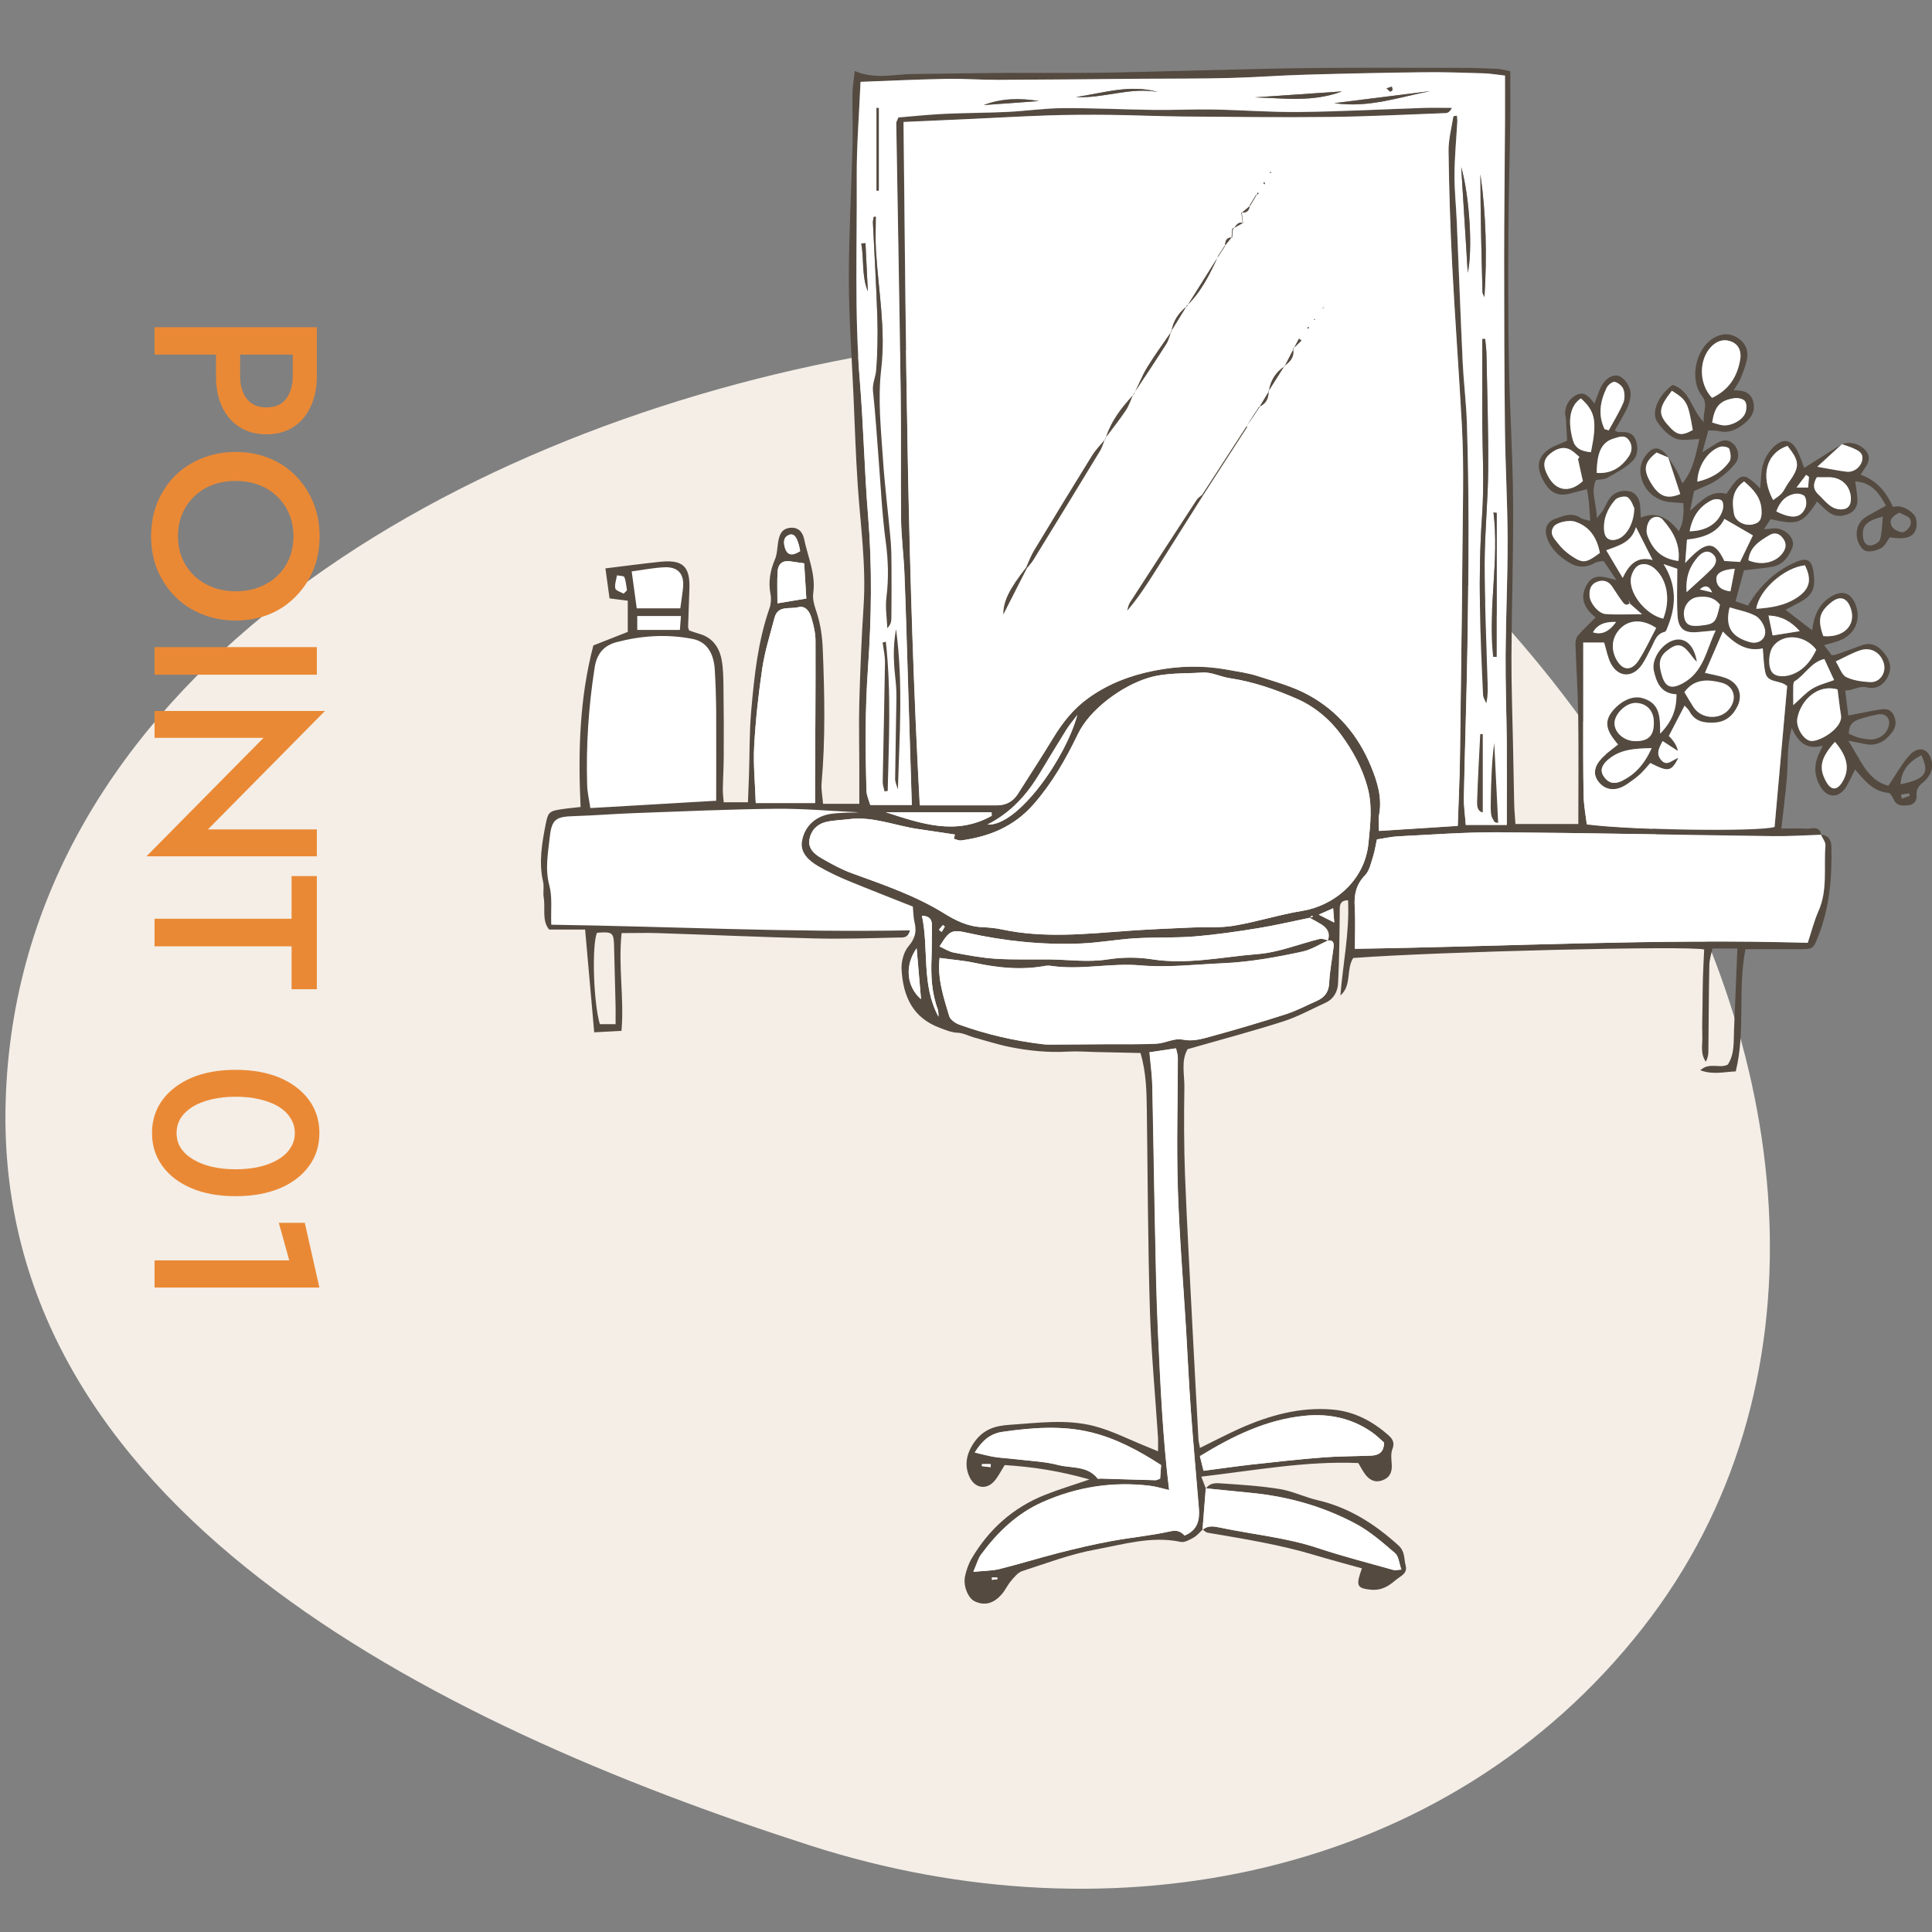<?xml version="1.0" encoding="UTF-8"?> <svg xmlns="http://www.w3.org/2000/svg" width="200" height="200" viewBox="0 0 200 200" fill="none"><rect x="0" y="0" width="200" height="200" fill="#808080" stroke="none"/><g clip-path="url(#clip0_53_215)"><path fill-rule="evenodd" clip-rule="evenodd" d="M169.063 82.398C185.881 109.413 189.522 143.672 170.046 168.532C149.816 194.356 115.299 201.139 83.933 191.065C44.244 178.318 -0.569 155.803 0.583 114.105C1.777 70.883 45.889 45.007 88.188 37.046C121.586 30.761 150.97 53.336 169.063 82.398Z" fill="#F4EEE7"></path><g clip-path="url(#clip1_53_215)"><path fill-rule="evenodd" clip-rule="evenodd" d="M105.242 84.287C105.411 84.674 105.75 85.076 105.716 85.443C105.527 87.694 105.967 90.013 105.004 92.196C104.55 93.223 104.555 96.06 104.162 97.23C88.47 96.781 72.577 96.023 56.973 96.255C56.973 94.772 56.575 93.314 56.486 91.865C56.412 90.614 56 89.914 56.486 87.963C56.486 86.5 56.763 85.202 56.973 84.549C57.156 83.992 58.77 84.735 58.919 84.061C59.678 83.946 60.612 84.095 61.351 84.061C64.81 83.891 68.596 83.553 72.054 83.574C81.446 83.085 90.147 83.936 100.27 84.061C101.925 84.082 103.676 83.574 105.276 84.314L104.649 83.574L105.242 84.287Z" fill="white"></path><path fill-rule="evenodd" clip-rule="evenodd" d="M67.189 83.574H60.378C60.311 81.547 60.277 80.133 60.378 78.209C60.533 75.282 60.951 72.102 61.351 69.429C61.616 67.668 61.838 67.478 62.811 66.503C64.757 66.015 66.328 65.752 67.189 65.528C68.649 65.528 70.108 65.528 72.054 66.015C73.027 66.503 74 67.171 74 67.966C74.02 72.849 74.507 78.203 74.487 83.086C74.487 83.779 68.645 83.574 67.189 83.574Z" fill="white"></path><path fill-rule="evenodd" clip-rule="evenodd" d="M68.09 65.517H65.752C65.728 64.751 65.208 62.84 65.243 62.114C63.297 61.138 63.16 60.684 63.297 59.675C63.388 59.01 65.882 59.068 66.216 58.699C66.884 58.515 67.867 58.784 68.162 58.699C68.663 58.699 68.954 58.515 69.622 58.699C69.956 58.884 71.081 59.374 71.081 59.675C71.088 61.52 70.601 63.488 70.594 65.333C70.594 65.595 68.589 65.517 68.09 65.517Z" fill="white"></path><path fill-rule="evenodd" clip-rule="evenodd" d="M188.492 86.388C189.272 86.483 189.577 86.904 189.591 87.7C189.652 90.876 189.394 93.99 188.201 96.976C187.706 98.207 187.685 98.261 186.309 98.261C184.471 98.261 182.633 98.261 180.687 98.261C179.866 102.409 180.721 106.707 179.683 110.91C178.476 110.957 177.344 111.284 176.015 110.794C176.957 109.917 178.036 110.658 178.863 110.203C179.588 109.087 179.453 107.816 179.507 106.578C179.629 103.817 179.731 101.063 179.853 98.193H177.269C177.168 98.703 176.957 99.302 176.951 99.907C176.889 102.899 176.883 105.884 176.849 108.877C176.849 109.217 176.774 109.563 176.584 109.903C175.988 109.06 176.259 108.115 176.225 107.217C176.191 106.184 176.225 105.15 176.245 104.123C176.252 103.151 176.259 102.178 176.286 101.206C176.313 100.233 176.374 99.261 176.415 98.295C175.018 97.874 148.74 98.513 140.088 99.172C139.321 100.335 139.966 102.008 138.758 103.055C139.016 99.778 139.708 96.554 139.552 93.195C138.901 93.202 138.697 93.481 138.691 94.079C138.664 96.663 138.65 99.254 138.514 101.831C138.474 102.613 138.074 103.409 137.246 103.79C135.775 104.463 134.337 105.259 132.805 105.748C129.563 106.782 126.267 107.653 122.938 108.611C122.239 109.835 122.626 111.23 122.606 112.556C122.558 115.595 122.558 118.642 122.673 121.682C122.877 126.945 123.182 132.195 123.446 137.459C123.643 141.308 123.853 145.157 124.064 148.999C124.077 149.251 124.152 149.502 124.219 149.89C125.664 149.183 126.993 148.482 128.356 147.87C131.408 146.517 134.568 145.626 137.958 145.918C140.203 146.116 142.095 147.122 143.756 148.598C144.183 148.979 144.394 149.373 144.136 150.026C143.953 150.495 144.041 151.093 144.075 151.631C144.122 152.44 143.831 153.004 143.044 153.263C142.319 153.501 141.769 153.195 141.342 152.644C141.084 152.304 140.888 151.916 140.61 151.454C135.212 151.223 129.902 152.215 124.355 152.862C124.545 153.358 124.687 153.732 124.837 154.106L124.816 154.079C124.701 155.514 124.592 156.942 124.477 158.377L124.504 158.329C124.192 158.621 123.914 158.975 123.548 159.179C123.141 159.404 122.619 159.703 122.219 159.614C119.201 158.975 116.306 159.88 113.424 160.403C110.84 160.872 108.338 161.824 105.822 162.64C105.368 162.783 104.995 163.266 104.662 163.654C104.31 164.062 104.086 164.579 103.74 164.987C102.879 166.013 101.909 166.258 100.878 165.755C100.214 165.429 99.685 164.157 99.902 163.171C100.038 162.545 100.255 161.899 100.58 161.348C102.363 158.309 104.873 156.071 108.148 154.759C109.545 154.201 110.996 153.766 112.786 153.154C109.701 152.27 106.873 151.841 104.005 151.665C103.618 152.27 103.34 152.862 102.926 153.331C102.106 154.249 100.967 154.065 100.41 152.984C99.753 151.692 100.065 150.379 100.919 149.21C101.841 147.965 103.008 147.598 104.439 147.503C107.409 147.306 110.399 146.87 113.315 147.639C115.18 148.135 116.936 149.046 118.74 149.767C119.079 149.903 119.412 150.039 119.879 150.237C119.879 149.672 119.9 149.251 119.879 148.842C119.595 144.449 119.174 140.07 119.039 135.67C118.828 128.775 118.815 121.872 118.72 114.977C118.693 113.025 118.672 111.073 118.062 109.006C116.523 108.972 114.977 108.938 113.424 108.904C112.461 108.883 111.484 108.802 110.528 108.863C108.521 108.979 106.541 108.781 104.588 108.394C103.326 108.142 102.085 107.741 100.844 107.401C100.275 107.244 99.719 106.932 99.149 106.911C98.478 106.884 97.956 106.646 97.339 106.422C94.45 105.368 93.487 103.103 93.331 100.356C93.283 99.553 93.548 98.54 94.056 97.948C94.755 97.132 94.904 96.398 94.667 95.439C94.552 94.97 94.558 94.473 94.497 93.848C92.266 92.957 90.008 92.086 87.77 91.162C86.726 90.726 85.688 90.237 84.712 89.665C83.749 89.108 82.827 88.285 83.023 87.102C83.24 85.762 84.135 84.735 85.519 84.354C86.088 84.198 86.699 84.178 87.289 84.144C87.831 84.109 88.374 84.137 88.916 84.089C86.055 83.96 83.193 83.695 80.331 83.722C75.462 83.776 70.593 83.994 65.731 84.171C63.629 84.246 61.527 84.422 59.425 84.484C57.546 84.538 57.112 84.803 56.909 86.673C56.732 88.326 56.407 89.951 56.868 91.665C57.194 92.882 57.01 94.235 57.065 95.725C69.522 95.908 81.823 96.541 94.192 96.309C93.995 97.18 93.378 97.044 92.971 97.051C90.103 97.119 87.234 97.214 84.366 97.146C78.948 97.017 73.536 96.772 68.118 96.595C66.884 96.554 65.65 96.595 64.348 96.595C63.982 100.077 64.633 103.361 64.334 106.714C63.317 106.768 62.463 106.809 61.513 106.864C61.194 103.307 60.889 99.873 60.571 96.228H56.848C56.075 95.303 56.475 94.045 56.285 92.916C56.197 92.386 56.339 91.814 56.224 91.298C55.756 89.278 56.102 87.299 56.488 85.327C56.739 84.055 56.868 83.96 58.184 83.763C58.767 83.674 59.357 83.627 60.103 83.538C59.845 77.942 59.967 72.372 61.425 66.816C62.524 66.381 63.67 65.932 64.985 65.415V62.185C64.348 62.103 63.819 62.035 63.1 61.947C62.964 60.941 62.822 59.914 62.673 58.839C64.68 58.594 66.531 58.343 68.389 58.152C70.709 57.921 71.454 58.656 71.366 60.988C71.319 62.294 71.271 63.593 71.231 64.898C71.231 65 71.292 65.102 71.339 65.266C71.658 65.374 72.011 65.504 72.37 65.606C73.733 65.98 74.445 66.979 74.696 68.271C74.879 69.217 74.879 70.21 74.893 71.182C74.927 73.514 74.933 75.854 74.92 78.186C74.92 79.37 74.845 80.553 74.825 81.743C74.825 82.158 74.879 82.579 74.92 83.049H77.429C77.463 82.09 77.503 81.131 77.537 80.179C77.612 77.962 77.571 75.738 77.768 73.535C78.087 69.965 78.46 66.394 79.653 62.981C79.809 62.539 79.856 61.995 79.768 61.539C79.517 60.254 79.721 59.077 80.23 57.887C80.453 57.364 80.453 56.738 80.548 56.153C80.663 55.419 80.887 54.745 81.755 54.643C82.61 54.541 83.084 55.038 83.247 55.82C83.627 57.656 84.454 59.41 84.19 61.362C84.081 62.131 84.359 62.818 84.59 63.552C84.956 64.722 85.126 65.987 85.173 67.217C85.356 71.828 85.458 76.445 85.051 81.056C84.99 81.736 85.146 82.437 85.2 83.212H88.957C88.957 81.961 88.957 80.73 88.957 79.499C88.957 77.221 88.896 74.943 88.957 72.671C89.052 69.359 89.181 66.048 89.398 62.743C89.676 58.547 89.079 54.405 88.794 50.244C88.584 47.156 88.489 44.062 88.353 40.968C88.177 36.956 87.879 32.943 87.872 28.931C87.872 24.266 88.136 19.608 88.258 14.943C88.299 13.209 88.225 11.468 88.245 9.727C88.252 8.999 88.387 8.265 88.482 7.354C90.612 8.251 92.585 7.673 94.552 7.66C97.528 7.639 100.512 7.571 103.489 7.551C106.9 7.53 110.311 7.571 113.722 7.53C116.97 7.49 120.212 7.381 123.46 7.306C127.569 7.211 131.686 7.081 135.802 7.041C140.942 6.993 146.089 7.02 151.229 7.027C152.477 7.027 153.718 7.061 154.966 7.122C155.427 7.143 155.881 7.285 156.342 7.374C156.342 9.217 156.363 10.89 156.342 12.569C156.288 16.316 156.173 20.063 156.152 23.811C156.125 28.476 156.118 33.147 156.207 37.812C156.295 42.484 156.6 47.149 156.634 51.815C156.675 57.194 156.491 62.573 156.464 67.945C156.451 70.985 156.566 74.025 156.627 77.064C156.668 79.132 156.702 81.192 156.749 83.26C156.763 83.899 156.831 84.538 156.878 85.3H163.388C163.388 81.491 163.429 77.751 163.374 74.011C163.341 71.576 163.171 69.142 163.09 66.701C163.083 66.401 163.144 66.027 163.327 65.817C163.869 65.184 164.487 64.613 165.178 63.919C163.903 62.919 163.497 61.764 164.324 60.437C165.036 59.295 166.08 59.737 167.341 60.056C166.819 59.281 166.419 58.69 165.999 58.071C165.667 58.132 165.375 58.118 165.158 58.248C164.222 58.785 163.32 58.792 162.405 58.22C161.32 57.54 160.404 56.704 160.072 55.412C159.882 54.664 160.214 53.984 160.974 53.712C161.822 53.419 162.696 52.998 163.612 53.603C163.863 53.773 164.202 53.8 164.622 53.929C164.568 53.175 164.534 52.529 164.473 51.889C164.439 51.515 164.364 51.148 164.283 50.638C163.68 50.794 163.13 50.93 162.581 51.08C161.238 51.454 160.35 50.985 159.652 49.529C159.041 48.265 159.218 47.292 160.309 46.524C160.825 46.163 161.462 45.973 162.228 45.626C162.194 44.953 162.154 44.157 162.106 43.362C162.093 43.144 162.005 42.926 162.018 42.715C162.079 41.9 162.466 41.247 163.191 40.886C163.998 40.485 164.514 41.036 165.056 41.784C165.3 41.151 165.463 40.655 165.673 40.186C166.087 39.254 166.86 38.73 167.525 38.907C168.142 39.071 168.827 40.023 168.799 40.825C168.786 41.294 168.657 41.797 168.454 42.226C168.087 43.001 167.626 43.736 167.165 44.559C167.308 44.627 167.436 44.735 167.552 44.728C168.277 44.701 168.996 44.694 169.322 45.531C169.647 46.374 169.525 47.251 168.915 47.809C168.182 48.489 167.253 48.972 166.372 49.475C166.067 49.652 165.639 49.618 165.212 49.693C164.636 50.93 165.28 52.107 165.3 53.651C165.66 53.188 165.85 52.984 165.992 52.753C166.216 52.379 166.365 51.957 166.616 51.611C167.111 50.924 167.898 50.713 168.637 50.856C169.376 50.998 169.749 51.658 169.796 52.447C169.817 52.828 169.837 53.202 169.857 53.589C171.29 52.955 172.601 53.424 173.79 54.997C174.197 54.285 174.351 53.315 174.252 52.087C173.851 52.053 173.431 52.019 173.011 51.991C171.492 51.896 170.244 50.876 169.891 49.407C169.701 48.632 169.837 47.897 170.305 47.238C171.105 46.102 171.865 46.15 172.753 47.394C172.326 47.211 171.898 47.034 171.492 46.864C170.19 47.884 170.068 48.632 170.936 50.053C171.77 51.427 172.604 51.726 173.946 51.155C173.526 49.883 173.106 48.611 172.692 47.34C172.977 47.782 173.282 48.217 173.533 48.673C173.757 49.074 173.926 49.509 174.163 50.033C175.337 48.605 175.533 47 175.92 45.456C175.031 45.456 174.13 45.681 173.445 45.395C172.705 45.082 172.034 44.375 171.566 43.681C170.888 42.675 171.681 40.92 173.139 39.846C175.025 40.417 175.106 42.525 176.388 43.688C176.225 42.77 176.883 41.879 176.184 40.981C174.889 39.315 175.493 36.235 177.262 35.072C178.11 34.514 178.998 34.426 179.86 34.963C180.667 35.466 181.033 36.262 180.843 37.2C180.707 37.88 180.443 38.54 180.178 39.186C180.022 39.574 179.758 39.914 179.466 40.41C180.545 40.383 181.318 40.662 181.521 41.696C181.718 42.681 181.209 43.348 180.484 43.912C179.731 44.504 178.931 44.871 177.934 44.627C177.635 44.552 177.303 44.586 176.849 44.559C176.659 45.245 176.483 45.905 176.225 46.823C176.862 46.422 177.256 46.17 177.656 45.919C178.253 45.544 178.856 45.408 179.432 45.946C179.982 46.463 180.138 47.374 179.602 48.027C179.066 48.679 178.388 49.258 177.683 49.727C177.018 50.169 176.238 50.427 175.364 50.835C175.269 51.325 175.14 51.95 174.957 52.875C176.198 51.753 177.188 50.699 178.714 51.121C180.253 48.856 180.45 48.829 182.213 50.556C182.308 49.693 182.281 48.775 182.545 47.959C182.762 47.279 183.223 46.585 183.766 46.123C184.715 45.32 185.529 45.578 186.092 46.728C186.376 47.306 186.573 47.925 186.77 48.435C188.058 47.625 189.394 46.782 190.723 45.946C189.923 46.68 189.123 47.415 188.14 48.319C189.36 48.53 190.249 48.72 191.15 48.829C191.93 48.924 192.663 48.34 192.792 47.591C192.907 46.898 192.385 46.646 191.896 46.422C191.51 46.245 191.089 46.123 190.689 45.98C191.51 45.674 192.466 45.925 193.063 46.558C193.673 47.211 193.51 47.829 193.049 48.462C192.893 48.679 192.758 48.911 192.608 49.142C194.243 49.72 195.24 50.876 195.958 52.474C196.813 52.27 197.566 52.658 198.149 53.297C198.366 53.535 198.427 53.997 198.406 54.351C198.339 55.528 197.437 55.929 195.633 55.623C195.348 55.997 195.138 56.52 194.751 56.731C194.277 56.99 193.598 57.18 193.124 57.024C192.737 56.901 192.364 56.269 192.263 55.8C192.052 54.827 192.371 53.963 193.287 53.433C193.89 53.086 194.507 52.753 195.233 52.352C194.528 51.087 193.822 49.944 192.052 49.836C192.141 50.468 192.215 50.93 192.263 51.4C192.344 52.154 192.195 52.807 191.428 53.168C190.676 53.521 189.943 53.501 189.279 53.005C188.858 52.685 188.499 52.291 188.106 51.916C186.607 54.208 186.119 54.399 183.291 53.739C183.115 54.011 182.918 54.31 182.606 54.786C183.04 54.752 183.271 54.745 183.501 54.711C184.668 54.535 185.936 55.697 185.542 56.697C185.183 57.595 184.593 58.452 183.522 58.656C182.586 58.833 181.63 58.901 180.531 59.036C180.28 59.955 179.989 61.043 179.663 62.246C180.05 62.382 180.484 62.532 180.945 62.695C182.159 60.648 183.739 59.132 185.834 58.214C187.122 57.649 187.584 57.955 187.753 59.383C187.95 60.995 187.617 61.648 186.187 62.416C185.759 62.648 185.325 62.865 184.837 63.123C185.766 63.838 186.641 64.511 187.597 65.252C187.767 63.797 188.241 62.58 189.482 61.797C190.723 61.022 191.666 61.342 192.134 62.722C192.629 64.178 192.039 65.585 190.601 66.238C190.072 66.476 189.489 66.585 188.831 66.782C189.103 67.149 189.353 67.489 189.618 67.836C189.794 67.809 189.957 67.802 190.099 67.755C190.961 67.449 191.829 67.136 192.683 66.816C193.721 66.428 194.467 66.857 195.084 67.653C195.653 68.387 195.891 69.142 195.423 70.06C194.955 70.978 194.168 71.379 193.287 71.162C192.446 70.958 191.829 71.488 191.015 71.481C191.117 72.325 191.218 73.168 191.334 74.072C192.466 73.855 193.517 73.63 194.568 73.453C195.111 73.365 195.667 73.358 195.992 73.95C196.331 74.582 196.318 75.208 195.884 75.786C195.185 76.718 194.311 77.275 193.09 77.023C192.622 76.928 192.161 76.84 191.334 76.677C192.629 78.662 193.293 80.777 195.49 81.342C196.291 80.152 196.847 79.111 197.613 78.248C198.305 77.459 199.017 77.418 199.464 77.833C200.054 78.384 200.197 79.519 199.736 80.227C199.559 80.499 199.356 80.77 199.105 80.968C198.651 81.321 198.352 81.695 198.406 82.328C198.454 82.879 198.149 83.287 197.579 83.355C196.989 83.423 196.379 83.477 196.04 82.777C195.911 82.505 195.694 82.097 195.484 82.076C193.91 81.94 193.022 80.818 192.039 79.655C191.693 80.335 191.442 80.92 191.11 81.457C190.35 82.668 189.143 82.647 188.431 81.403C187.895 80.471 187.753 79.458 188.133 78.418C188.262 78.064 188.445 77.731 188.702 77.18C187.156 77.622 186.22 77.003 185.481 75.351C184.946 77.336 185.115 78.982 184.973 80.594C184.824 82.253 184.613 83.899 184.403 85.769C185.434 85.769 186.227 85.735 187.014 85.782C187.57 85.816 188.343 85.422 188.533 86.408C186.885 86.463 185.23 86.571 183.576 86.551C174.102 86.428 164.636 86.225 155.162 86.156C151.704 86.129 148.239 86.401 144.78 86.571C144.041 86.605 143.302 86.782 142.542 86.891C142.393 87.557 142.312 88.149 142.129 88.713C141.912 89.373 141.763 90.148 141.315 90.604C140.4 91.549 140.169 92.583 140.244 93.834C140.325 95.276 140.264 96.731 140.264 98.214C155.861 97.989 171.451 97.146 187.143 97.595C187.529 96.425 187.801 95.317 188.262 94.29C189.231 92.107 188.791 89.788 188.974 87.537C189.008 87.17 188.669 86.769 188.499 86.381L188.492 86.388ZM168.711 62.464C168.671 62.362 168.623 62.267 168.582 62.165C168.637 62.253 168.691 62.342 168.745 62.43C168.291 62.845 168.067 62.43 167.857 62.151C167.504 61.682 167.206 61.165 166.867 60.682C166.467 60.118 165.904 60.002 165.294 60.247C164.643 60.512 164.514 61.097 164.561 61.73C164.615 62.444 165.463 63.504 166.189 63.566C167.308 63.654 168.44 63.593 169.986 63.593C169.362 63.049 169.037 62.763 168.711 62.471V62.464ZM135.578 95.011C133.788 95.378 132.004 95.799 130.201 96.092C128.024 96.445 125.833 96.758 123.636 96.942C121.609 97.105 119.561 97.01 117.526 97.132C115.655 97.248 113.79 97.595 111.918 97.669C107.951 97.833 104.025 97.431 100.153 96.568C98.546 96.214 98.302 96.296 97.264 97.975C97.759 98.2 98.22 98.513 98.729 98.608C100.16 98.873 101.597 99.152 103.048 99.247C104.879 99.363 106.717 99.302 108.548 99.315C110.596 99.336 112.624 99.642 114.692 99.315C116.17 99.084 117.75 99.07 119.228 99.302C122.938 99.88 126.566 99.05 130.207 98.764C132.377 98.594 134.486 97.717 136.629 97.194C136.894 97.132 137.206 97.289 137.497 97.343C136.616 97.737 135.768 98.295 134.846 98.499C132.113 99.091 129.38 99.587 126.545 99.71C123.704 99.832 120.897 100.179 118.021 99.927C114.97 99.662 111.891 100.437 108.812 99.982C108.602 99.948 108.372 99.954 108.161 99.989C105.727 100.43 103.326 100.192 100.926 99.676C99.746 99.424 98.525 99.336 97.264 99.159C97.02 101.349 97.691 103.259 98.254 105.164C98.362 105.538 98.885 105.912 99.298 106.061C102.099 107.068 104.981 107.734 107.938 108.088C108.365 108.142 108.806 108.122 109.233 108.122C111.064 108.122 112.895 108.101 114.726 108.088C116.394 108.074 118.062 108.122 119.723 108.033C120.625 107.986 121.568 107.435 122.389 107.605C123.494 107.836 124.436 107.53 125.399 107.272C128.003 106.564 130.601 105.789 133.171 104.96C134.242 104.613 135.253 104.069 136.29 103.613C137.09 103.259 137.545 102.722 137.592 101.757C137.646 100.519 137.897 99.288 138.046 98.05C138.094 97.629 138.013 97.275 137.45 97.364C137.714 96.629 137.429 96.099 136.812 95.711C136.405 95.453 135.978 95.235 135.558 94.997C135.673 94.963 135.788 94.922 135.904 94.888C135.876 94.854 135.849 94.813 135.822 94.779C135.734 94.854 135.653 94.929 135.565 95.004L135.578 95.011ZM92.992 12.175C94.612 12.046 96.165 11.876 97.718 11.801C99.882 11.699 102.052 11.713 104.208 11.604C106.154 11.508 108.087 11.216 110.033 11.209C113.173 11.189 116.313 11.359 119.452 11.393C121.507 11.42 123.568 11.311 125.623 11.352C128.593 11.406 131.57 11.645 134.541 11.611C138.867 11.556 143.187 11.325 147.513 11.182C148.435 11.155 149.364 11.182 150.293 11.182C150.104 11.57 149.873 11.713 149.642 11.726C145.635 11.876 141.627 12.087 137.619 12.127C132.574 12.182 127.536 12.127 122.49 12.08C119.941 12.059 117.398 11.937 114.848 11.91C112.739 11.889 110.63 11.889 108.521 11.964C105.652 12.059 102.791 12.229 99.929 12.359C97.84 12.454 95.745 12.542 93.521 12.644C93.772 36.337 93.934 59.914 95.209 83.375C97.928 83.375 100.573 83.375 103.211 83.375C104.147 83.375 104.873 82.981 105.374 82.178C106.595 80.254 107.843 78.35 109.023 76.398C109.992 74.807 111.105 73.392 112.644 72.284C114.712 70.788 116.984 69.931 119.473 69.434C122.002 68.931 124.491 68.863 127.013 69.326C128.078 69.523 129.163 69.659 130.187 69.992C131.984 70.57 133.849 71.073 135.49 71.978C138.467 73.617 140.596 76.139 141.905 79.308C142.57 80.92 143.092 82.559 142.759 84.361C142.664 84.864 142.746 85.402 142.746 86.027C145.648 85.844 148.374 85.667 150.897 85.504C150.978 82.981 151.094 80.662 151.127 78.336C151.25 69.203 151.358 60.07 151.446 50.937C151.467 48.659 151.446 46.374 151.324 44.096C151.026 38.567 150.612 33.039 150.321 27.51C150.117 23.559 149.995 19.608 149.941 15.65C149.927 14.453 150.253 13.256 150.443 12.059C150.443 12.025 150.626 12.025 150.809 11.991C150.822 12.195 150.863 12.393 150.849 12.59C150.748 14.419 150.571 16.255 150.558 18.084C150.544 19.71 150.727 21.335 150.795 22.96C151.005 27.843 151.182 32.726 151.412 37.608C151.507 39.669 151.772 41.723 151.84 43.783C151.948 47.258 152.009 50.74 152.009 54.215C152.009 58.663 151.975 63.103 151.894 67.551C151.806 72.542 151.636 77.54 151.534 82.532C151.514 83.484 151.663 84.443 151.731 85.402H155.969C155.969 82.45 155.99 79.635 155.969 76.82C155.942 73.834 155.827 70.849 155.847 67.863C155.874 63.899 156.071 59.941 156.057 55.976C156.051 52.12 155.827 48.272 155.779 44.416C155.712 38.547 155.698 32.678 155.698 26.803C155.698 22.083 155.759 17.357 155.786 12.631C155.793 11.08 155.786 9.53 155.786 7.843C155.006 7.762 154.267 7.626 153.528 7.605C151.467 7.537 149.405 7.469 147.344 7.496C143.282 7.544 139.22 7.632 135.164 7.748C132.513 7.823 129.861 8.034 127.21 8.095C124.287 8.17 121.358 8.149 118.435 8.17C113.403 8.21 108.372 8.265 103.333 8.285C101.55 8.285 99.76 8.149 97.969 8.183C95.013 8.238 92.063 8.38 89.072 8.489C88.93 11.808 88.659 15.113 88.679 18.418C88.72 25.429 88.428 32.44 89.004 39.445C89.384 44.096 89.479 48.768 89.859 53.419C90.293 58.69 90.212 63.946 89.845 69.203C89.547 73.44 89.561 77.67 89.696 81.906C89.71 82.362 89.933 82.811 90.083 83.341H94.382C94.24 78.69 94.097 74.147 93.955 69.597C93.846 66.177 93.751 62.756 93.616 59.343C93.541 57.5 93.297 55.657 93.27 53.814C93.209 49.359 93.283 44.905 93.222 40.451C93.094 31.223 92.917 22.002 92.768 12.773C92.768 12.624 92.876 12.474 92.978 12.195L92.992 12.175ZM98.851 86.388C97.528 86.191 96.301 86 95.074 85.823C92.68 85.49 90.381 84.484 87.892 84.796C87.092 84.898 86.265 84.905 85.485 85.096C84.576 85.313 83.952 85.98 83.796 86.898C83.634 87.843 84.325 88.421 85.031 88.829C86.055 89.421 87.112 89.999 88.225 90.407C91.48 91.59 94.748 92.698 97.725 94.541C98.898 95.269 100.16 95.901 101.611 95.969C102.309 96.003 103.021 96.058 103.706 96.207C108.046 97.139 112.393 96.677 116.747 96.357C118.903 96.201 121.059 96.119 123.223 96.017C124.728 95.949 126.261 96.071 127.732 95.827C130.126 95.425 132.459 94.671 134.846 94.283C137.911 93.787 141.281 91.311 141.668 87.265C141.851 85.334 142.102 83.43 141.559 81.457C141.01 79.458 140.04 77.717 138.874 76.112C137.694 74.487 136.107 73.147 134.263 72.338C132.045 71.366 129.739 70.57 127.312 70.203C126.356 70.06 125.399 69.55 124.47 69.618C122.606 69.754 120.734 69.604 118.862 70.175C116.143 70.998 112.82 73.426 111.593 75.976C110.345 78.581 108.935 81.049 107.009 83.246C104.981 85.565 102.425 86.605 99.502 87C99.264 87.034 99 86.891 98.742 86.83C98.783 86.666 98.824 86.51 98.858 86.381L98.851 86.388ZM173.546 71.896C171.946 71.835 171.471 70.713 171.193 69.434C170.922 68.203 172.095 66.537 173.397 66.258C174.502 66.02 175.398 66.871 175.655 68.543C175.364 68.285 175.153 67.965 174.923 67.666C174.082 66.592 173.553 66.592 172.509 67.428C171.593 68.163 171.763 69.026 172.027 69.931C172.394 71.202 173.045 71.386 174.211 70.747C176.361 69.577 176.618 67.333 177.602 65.286C176.828 65.354 176.3 65.402 175.764 65.456C174.367 65.592 173.729 65.143 173.648 63.708C173.56 62.144 173.628 60.567 173.628 58.901C173.16 58.744 172.685 58.588 172.21 58.425C173.546 60.546 173.54 62.634 172.685 64.783C172.59 65.021 172.488 65.395 172.326 65.436C171.417 65.647 171.268 66.449 170.915 67.102C170.603 67.673 170.339 68.278 169.979 68.816C169.03 70.21 167.545 70.189 166.758 68.727C166.419 68.088 166.304 67.333 166.053 66.537H163.89C163.89 69.033 163.89 71.468 163.89 73.902C163.89 76.724 163.876 79.553 163.931 82.375C163.951 83.382 164.147 84.388 164.263 85.347C168.908 85.952 182.05 86.136 183.698 85.626C184.132 80.737 184.573 75.834 185 71.046C184.234 70.379 182.999 70.774 182.748 69.672C182.565 68.856 182.565 67.999 182.477 67.143C180.755 67.537 179.5 66.585 178.341 65.402C177.696 66.884 177.1 68.265 176.489 69.672C177.296 69.863 177.988 69.965 178.632 70.203C179.914 70.665 180.45 71.869 179.887 73.073C179.426 74.059 178.673 74.745 177.527 74.82C176.455 74.888 175.465 74.752 174.882 73.657C174.774 73.46 174.584 73.304 174.38 73.073C173.79 74.215 173.275 75.208 172.753 76.207C173.291 76.738 173.603 77.257 173.689 77.765C173.187 77.438 172.678 77.112 172.109 76.738C171.681 77.534 171.417 78.091 171.973 78.717C172.59 79.417 173.099 78.656 173.736 78.492C172.983 79.921 172.705 79.961 170.834 79.009C170.488 79.39 170.156 79.819 169.762 80.179C169.362 80.539 168.915 80.852 168.474 81.165C167.375 81.94 166.311 81.899 165.565 81.063C164.846 80.247 164.954 79.336 165.951 78.356C166.406 77.914 166.935 77.547 167.491 77.098C166.677 76.092 165.843 75.051 166.819 73.759C167.552 72.787 168.833 71.95 170.013 72.284C171.871 72.807 171.851 74.263 171.851 75.969C173.072 74.732 173.56 73.501 173.54 71.923L173.546 71.896ZM122.619 158.948C124.002 158.383 124.192 157.302 124.091 156.092C123.813 152.698 123.501 149.305 123.257 145.905C123.06 143.144 122.938 140.376 122.768 137.615C122.477 132.746 122.063 127.877 121.914 122.994C121.771 118.492 121.914 113.977 121.914 109.468C121.914 109.176 121.805 108.877 121.731 108.516C120.754 108.659 119.873 108.788 118.984 108.924C119.093 110.175 119.249 111.25 119.276 112.324C119.384 117.2 119.445 122.069 119.554 126.945C119.629 130.577 119.69 134.215 119.859 137.839C120.117 143.334 120.354 148.829 121.019 154.242C120.341 154.092 119.669 153.875 118.978 153.793C115.139 153.344 111.457 153.916 107.911 155.493C105.246 156.677 103.259 158.615 101.563 160.9C101.238 161.342 101.095 161.92 100.75 162.708C101.875 162.593 102.689 162.606 103.455 162.416C105.496 161.906 107.51 161.28 109.552 160.757C111.328 160.301 113.112 159.88 114.909 159.546C116.984 159.159 119.093 158.968 121.148 158.513C121.846 158.356 122.226 158.54 122.599 158.934L122.619 158.948ZM74.14 82.892C74.14 79.751 74.153 76.718 74.14 73.684C74.126 72.222 74.086 70.754 73.991 69.291C73.875 67.53 73.102 66.415 71.699 66.143C69.054 65.619 66.409 65.796 63.819 66.476C62.564 66.809 61.791 67.619 61.561 69.088C60.93 73.12 60.659 77.166 60.781 81.24C60.801 82.029 60.991 82.811 61.113 83.654C65.46 83.402 69.657 83.157 74.153 82.892H74.14ZM84.373 83.13C84.373 82.382 84.373 81.689 84.373 80.988C84.393 76.106 84.434 71.223 84.42 66.34C84.42 65.544 84.224 64.728 84 63.96C83.817 63.328 83.403 62.654 82.623 62.858C81.762 63.083 80.528 62.62 80.175 63.96C79.728 65.687 79.178 67.408 78.914 69.162C78.514 71.835 78.222 74.535 78.073 77.234C77.965 79.166 78.168 81.111 78.236 83.13H84.373ZM124.592 152.256C126.301 152.032 127.902 151.801 129.502 151.617C131.964 151.345 134.425 151.066 136.894 150.876C138.548 150.747 140.216 150.753 141.878 150.692C142.664 150.665 143.254 150.4 143.282 149.339C142.909 149.012 142.495 148.591 142.013 148.258C139.925 146.809 137.592 146.313 135.083 146.558C131.062 146.945 127.576 148.686 124.213 150.74C124.355 151.318 124.484 151.821 124.592 152.256ZM100.912 150.359C101.726 150.543 102.33 150.719 102.947 150.815C103.693 150.93 104.445 150.957 105.191 151.053C106.642 151.229 108.121 151.284 109.524 151.644C110.915 152.005 112.569 151.692 113.627 153.052C113.668 153.106 113.831 153.052 113.939 153.052C115.831 153.113 117.723 153.174 119.615 153.222C119.757 153.222 119.907 153.127 120.096 153.059C120.13 152.583 120.164 152.113 120.198 151.658C117.886 150.155 115.539 148.904 112.956 148.271C109.925 147.53 106.839 147.782 103.781 148.217C102.587 148.387 101.706 149.053 100.912 150.345V150.359ZM70.424 62.981C70.539 62.103 70.647 61.471 70.709 60.832C70.844 59.404 70.193 58.656 68.756 58.724C67.637 58.778 66.525 59.002 65.392 59.152C65.582 60.533 65.751 61.791 65.914 62.974H70.424V62.981ZM63.724 106.014C63.724 105.279 63.737 104.694 63.724 104.11C63.676 102.063 63.622 100.009 63.568 97.962C63.534 96.527 63.412 96.432 61.798 96.561C61.255 97.846 61.432 103.831 62.096 106.02H63.724V106.014ZM190.221 71.366C188.187 70.774 186.437 72.447 186.058 74.324C185.881 75.221 186.614 76.493 187.36 76.683C188.235 76.908 190.784 75.371 190.574 74.065C190.432 73.174 190.337 72.27 190.215 71.359L190.221 71.366ZM177.229 41.185C178.998 40.369 179.853 38.968 180.151 37.187C180.28 36.432 180.029 35.725 179.338 35.405C178.625 35.072 177.88 35.194 177.256 35.779C175.859 37.078 175.791 39.676 177.229 41.185ZM178.51 53.712C177.791 55.194 176.272 55.677 174.638 55.854C174.57 56.724 174.516 57.425 174.448 58.282C176.605 55.935 177.473 55.915 178.503 58.071C179.019 58.105 179.548 58.132 180.131 58.173C180.599 57.2 181.06 56.255 181.46 55.425C180.429 54.827 179.527 54.303 178.51 53.712ZM172.19 64.042C172.943 62.083 172.604 60.077 171.363 58.921C170.82 58.418 170.115 58.234 169.579 58.56C169.172 58.805 168.84 59.506 168.82 60.023C168.745 61.668 170.529 63.702 172.197 64.048L172.19 64.042ZM188.018 67.265C186.831 65.708 184.62 65.544 183.583 66.877C183.06 67.551 182.999 69.06 183.467 69.625C183.888 70.128 184.939 70.128 185.841 69.686C186.865 69.183 187.495 68.346 188.018 67.272V67.265ZM171.451 65C170.095 64.089 168.718 64.13 167.803 65C166.887 65.871 166.711 67.095 167.321 68.244C167.952 69.434 168.901 69.509 169.654 68.333C170.318 67.299 170.827 66.17 171.458 64.994L171.451 65ZM174.367 71.658C174.672 72.168 174.97 72.678 175.289 73.181C176.11 74.473 178.09 74.569 179.026 73.372C179.853 72.318 179.507 71.012 178.198 70.672C176.808 70.318 175.391 70.23 174.36 71.658H174.367ZM186.851 58.526C184.735 58.751 182.097 61.063 181.806 63.028C183.332 62.919 184.79 62.709 186.092 61.825C187.339 60.975 187.577 60.009 186.851 58.533V58.526ZM165.626 57.228C165.327 55.725 164.629 54.535 163.069 54.011C162.418 53.793 161.137 54.065 160.825 54.548C160.35 55.276 160.926 55.793 161.299 56.276C161.652 56.738 162.1 57.16 162.588 57.493C163.869 58.37 164.181 58.322 165.633 57.234L165.626 57.228ZM171.207 74.725C171.193 73.562 170.454 72.787 169.328 72.766C168.298 72.746 167.077 73.957 167.131 74.943C167.186 75.901 168.169 76.718 169.288 76.724C170.671 76.731 171.22 76.153 171.207 74.725ZM163.354 47.53C163.408 47.455 163.456 47.381 163.51 47.313C163.218 47.075 162.961 46.796 162.642 46.605C161.95 46.191 161.191 46.367 160.445 47C159.808 47.537 159.746 48.136 160.052 48.87C160.872 50.842 162.391 51.155 163.863 49.808C163.68 48.986 163.524 48.265 163.361 47.537L163.354 47.53ZM190.032 68.475C190.438 69.128 190.649 69.863 191.11 70.087C191.856 70.448 192.758 70.57 193.598 70.611C194.643 70.658 195.314 69.591 194.982 68.584C194.629 67.523 193.666 66.959 192.561 67.319C191.713 67.591 190.933 68.054 190.025 68.475H190.032ZM185.041 46.157C182.816 46.911 182.206 49.264 183.549 51.767C183.854 51.536 184.193 51.345 184.43 51.073C184.701 50.76 184.864 50.359 185.108 50.019C186.336 48.326 186.336 47.816 185.034 46.157H185.041ZM102.662 84.45C102.662 84.327 102.655 84.205 102.648 84.082H91.703C95.331 85.259 98.959 86.524 102.662 84.45ZM83.247 58.316C82.617 58.227 82.196 58.159 81.776 58.105C80.962 58.003 80.535 58.425 80.494 59.179C80.44 60.227 80.48 61.281 80.48 62.457C81.572 62.273 82.406 62.138 83.471 61.961C83.396 60.709 83.322 59.519 83.247 58.316ZM163.652 41.24C162.547 41.968 162.249 43.47 162.805 45.524C163.022 46.333 163.591 46.721 164.69 46.809C165.341 43.627 165.151 42.593 163.646 41.24H163.652ZM170.976 77.452C169.125 77.479 167.62 77.595 166.399 78.71C165.904 79.159 165.558 79.716 166.046 80.41C166.501 81.056 167.097 81.219 167.884 80.845C169.227 80.199 170.196 79.179 170.976 77.459V77.452ZM179.053 62.879C178.558 64.885 179.249 65.925 181.135 66.469C182.097 66.748 182.932 66.088 182.701 65.116C182.579 64.599 182.179 63.987 181.731 63.749C180.951 63.334 180.036 63.178 179.059 62.879H179.053ZM188.743 65.844C190.852 66.034 192.174 64.722 191.598 63.001C191.212 61.845 190.459 61.621 189.537 62.376C188.323 63.368 188.146 64.144 188.743 65.837V65.844ZM169.179 52.61C169.084 52.433 168.915 51.801 168.508 51.488C168.264 51.298 167.464 51.454 167.219 51.726C166.412 52.637 165.924 53.746 166.067 55.004C166.155 55.8 166.724 56.078 167.484 55.8C168.379 55.466 169.152 54.195 169.179 52.61ZM173.072 40.451C171.729 42.144 171.641 42.818 172.577 43.906C173.587 45.089 174.014 45.184 175.235 44.518C174.733 41.614 174.638 41.444 173.072 40.451ZM111.525 74.011C111.05 74.643 110.698 75.045 110.42 75.493C109.477 77.01 108.555 78.54 107.626 80.07C106.317 82.233 104.71 84.089 102.221 85.361C105.368 85.538 110.298 78.526 111.525 74.011ZM169.356 54.569C168.894 56.173 167.586 56.48 166.277 56.969C166.86 57.955 167.382 58.826 167.979 59.832C168.63 58.465 169.45 57.54 171.078 57.976C170.495 56.826 169.993 55.834 169.356 54.575V54.569ZM180.545 49.836C179.243 50.788 179.297 51.998 179.5 53.175C179.636 53.984 180.578 54.453 181.399 54.297C182.172 54.147 182.423 53.753 182.348 52.712C182.26 51.481 181.521 50.658 180.545 49.836ZM173.757 58.071C173.953 56.303 173.167 54.997 172.143 53.814C171.722 53.331 171.044 53.447 170.732 53.923C170.481 54.303 170.373 54.97 170.529 55.398C171.024 56.772 171.892 57.84 173.757 58.071ZM165.294 48.958C166.846 49.06 167.877 48.34 168.63 47.217C168.962 46.721 169.016 46.075 168.596 45.531C168.162 44.973 167.592 45.245 167.097 45.381C165.829 45.742 165.3 46.775 165.294 48.958ZM188.079 49.4C187.645 50.108 187.678 50.686 188.248 51.209C188.953 51.855 189.503 52.753 190.608 52.739C191.306 52.733 191.632 52.291 191.598 51.549C191.544 50.271 190.594 49.394 189.286 49.407C188.913 49.407 188.54 49.407 188.072 49.407L188.079 49.4ZM178.049 62.6C177.405 61.77 176.591 61.709 175.777 61.797C174.835 61.9 174.191 62.824 174.326 63.783C174.448 64.633 174.869 64.885 175.981 64.762C177.513 64.599 177.629 64.49 178.042 62.593L178.049 62.6ZM185.637 72.998C186.424 72.304 186.96 71.685 187.631 71.284C188.289 70.89 189.075 70.706 189.869 70.4C189.516 69.632 189.204 68.958 188.858 68.217C187.448 68.571 186.851 69.876 185.78 70.529C185.658 70.604 185.651 70.93 185.644 71.141C185.624 71.672 185.644 72.209 185.644 72.998H185.637ZM189.95 76.792C188.458 78.458 188.241 79.492 189.035 80.913C189.55 81.831 190.154 81.852 190.696 80.975C191.503 79.676 191.293 78.356 189.943 76.792H189.95ZM166.107 44.429C166.25 44.47 166.392 44.504 166.535 44.545C167.043 43.606 167.606 42.695 168.026 41.723C168.203 41.315 168.203 40.73 168.054 40.308C167.938 39.968 167.511 39.608 167.158 39.533C166.928 39.485 166.46 39.853 166.317 40.138C165.633 41.539 165.402 42.981 166.101 44.429H166.107ZM180.999 57.996C182.43 58.615 184.003 58.193 184.661 57.064C184.986 56.507 184.857 56.038 184.471 55.589C184.091 55.16 183.63 55.12 183.162 55.398C182.145 56.01 181.128 56.629 181.006 57.989L180.999 57.996ZM191.388 75.956C191.72 76.092 192.005 76.242 192.303 76.33C192.663 76.432 193.036 76.5 193.409 76.541C194.338 76.629 195.158 76.139 195.457 75.351C195.796 74.473 195.301 73.793 194.399 73.957C193.714 74.079 193.042 74.263 192.385 74.487C191.795 74.684 191.367 75.072 191.388 75.969V75.956ZM175.71 49.863C177.14 49.543 178.246 48.87 179.019 47.789C179.236 47.489 179.154 46.871 179.012 46.463C178.951 46.293 178.341 46.157 178.063 46.252C176.774 46.68 175.743 48.265 175.71 49.863ZM174.909 54.997C176.618 54.977 177.873 54.188 178.32 52.834C178.422 52.522 178.429 52.005 178.239 51.821C178.056 51.638 177.513 51.631 177.235 51.767C175.899 52.413 175.187 53.528 174.909 54.997ZM177.242 43.729C177.581 43.824 177.934 43.96 178.293 44.014C179.148 44.15 180.395 43.518 180.687 42.729C180.823 42.369 180.85 41.804 180.653 41.532C180.47 41.281 179.894 41.158 179.534 41.213C178.042 41.451 177.513 42.056 177.249 43.722L177.242 43.729ZM65.962 65.211H70.383C70.424 64.667 70.458 64.232 70.492 63.77H65.969V65.211H65.962ZM97.156 105.252C97.135 104.994 97.156 104.715 97.074 104.477C96.443 102.763 96.355 100.995 96.43 99.193C96.477 98.112 96.45 97.023 96.471 95.942C96.484 95.344 96.396 94.847 95.44 94.793C96.179 98.288 95.352 101.927 97.156 105.252ZM174.597 61.301C175.628 60.349 176.442 59.662 177.181 58.907C177.615 58.465 177.9 57.874 177.31 57.35C176.727 56.84 176.15 57.221 175.764 57.663C174.97 58.567 174.475 59.621 174.604 61.301H174.597ZM183.881 52.943C185.495 53.746 186.397 53.644 186.871 52.596C187.021 52.263 187.007 51.719 186.831 51.407C186.709 51.182 186.166 51.06 185.841 51.114C184.871 51.277 184.254 51.91 183.874 52.943H183.881ZM198.895 78.18C197.606 78.86 196.82 79.737 196.745 81.192C199.315 80.655 199.776 80.029 198.895 78.18ZM194.914 53.481C193.226 53.909 192.771 54.399 192.846 55.466C192.88 56.017 193.09 56.486 193.646 56.466C193.992 56.452 194.541 56.139 194.622 55.854C194.826 55.12 194.826 54.324 194.914 53.481ZM94.891 98.159C93.602 100.002 93.88 102.171 95.345 103.436C95.203 101.757 95.053 100.063 94.891 98.159ZM183.074 63.715C183.25 64.558 183.379 65.204 183.501 65.782C184.444 65.633 185.278 65.497 186.315 65.334C185.38 64.32 184.478 63.79 183.074 63.715ZM179.588 58.88C178.354 58.948 177.663 59.315 177.676 59.92C177.696 60.73 178.232 61.104 179.134 61.219C179.29 60.424 179.432 59.676 179.588 58.88ZM196.643 53.066C196.019 53.345 195.511 53.759 195.802 54.419C195.952 54.766 196.528 55.072 196.935 55.099C197.206 55.12 197.681 54.657 197.769 54.331C198.013 53.419 197.118 53.406 196.65 53.066H196.643ZM82.834 57.051C82.603 55.718 82.243 55.167 81.715 55.358C81.057 55.596 81.104 56.201 81.26 56.711C81.525 57.574 82.108 57.52 82.834 57.044V57.051ZM167.301 64.382C166.116 64.332 165.318 64.69 164.907 65.456C165.784 65.751 166.582 65.393 167.301 64.382ZM64.558 61.457C64.673 61.342 64.788 61.226 64.904 61.111C64.822 60.648 64.802 60.165 64.633 59.744C64.572 59.601 64.131 59.614 63.866 59.56C63.798 60.016 63.609 60.492 63.697 60.913C63.744 61.145 64.26 61.281 64.558 61.457ZM187.265 49.373C187.17 49.298 187.075 49.23 186.98 49.156C186.682 49.543 186.39 49.931 185.976 50.475H187.183C187.217 50.08 187.244 49.727 187.272 49.38L187.265 49.373ZM138.121 95.5C138.08 94.97 138.053 94.582 138.006 94.025C137.456 94.269 137.07 94.439 136.514 94.684C137.131 94.997 137.551 95.208 138.121 95.5ZM177.242 61.328C176.935 60.626 176.505 60.521 175.954 61.015C176.401 61.124 176.795 61.219 177.242 61.328ZM196.786 82.26C196.813 82.396 196.847 82.539 196.874 82.675C197.152 82.579 197.43 82.491 197.694 82.389C197.708 82.389 197.647 82.131 197.633 82.131C197.349 82.165 197.064 82.212 196.779 82.26H196.786ZM97.203 96.241C97.298 96.316 97.386 96.398 97.481 96.473C97.59 96.289 97.712 96.105 97.806 95.915C97.813 95.901 97.617 95.752 97.617 95.759C97.474 95.908 97.339 96.071 97.21 96.235L97.203 96.241ZM102.553 151.875C102.553 151.773 102.56 151.671 102.567 151.569H101.658C101.658 151.637 101.651 151.705 101.645 151.773C101.95 151.807 102.248 151.848 102.553 151.882V151.875ZM102.682 163.307C102.682 163.389 102.682 163.47 102.689 163.545C102.879 163.525 103.069 163.497 103.252 163.477C103.252 163.416 103.238 163.361 103.238 163.307H102.682Z" fill="#544A40"></path><path fill-rule="evenodd" clip-rule="evenodd" d="M124.843 154.099C125.264 153.44 125.962 153.528 126.552 153.569C128.546 153.705 130.546 153.827 132.513 154.154C133.829 154.371 135.076 154.99 136.385 155.296C139.64 156.051 142.319 157.758 144.767 159.982C145.465 160.614 145.323 161.342 145.506 162.029C145.743 162.906 145.004 163.123 144.462 163.586C143.675 164.259 142.949 164.667 141.898 164.565C140.603 164.436 140.393 164.191 140.786 162.947C140.834 162.79 140.888 162.641 140.983 162.355C139.335 161.893 137.701 161.464 136.073 160.975C132.445 159.886 128.715 159.295 124.999 158.662C124.816 158.628 124.667 158.445 124.498 158.329L124.47 158.377C125.033 157.88 125.684 158.01 126.322 158.146C129.706 158.86 133.157 159.172 136.466 160.274C139.023 161.131 141.641 161.791 144.238 162.525C144.421 162.579 144.638 162.511 145.058 162.484C144.821 161.825 144.78 161.111 144.407 160.791C143.139 159.703 141.851 158.567 140.393 157.778C137.036 155.963 133.395 154.936 129.59 154.555C127.997 154.392 126.403 154.235 124.803 154.079L124.823 154.106L124.843 154.099Z" fill="#544A40"></path><path fill-rule="evenodd" clip-rule="evenodd" d="M92.992 12.175C92.883 12.454 92.782 12.604 92.782 12.753C92.931 21.974 93.114 31.203 93.236 40.431C93.297 44.885 93.229 49.339 93.283 53.794C93.311 55.636 93.555 57.479 93.629 59.322C93.772 62.743 93.86 66.157 93.968 69.577C94.111 74.12 94.253 78.669 94.395 83.321H90.096C89.947 82.797 89.73 82.348 89.71 81.886C89.581 77.649 89.561 73.419 89.859 69.183C90.225 63.933 90.306 58.669 89.872 53.399C89.493 48.748 89.398 44.076 89.018 39.424C88.448 32.42 88.733 25.409 88.692 18.398C88.672 15.092 88.943 11.787 89.086 8.469C92.076 8.36 95.026 8.217 97.983 8.163C99.766 8.129 101.557 8.272 103.347 8.265C108.378 8.244 113.41 8.19 118.449 8.149C121.378 8.129 124.301 8.149 127.224 8.074C129.875 8.006 132.527 7.802 135.178 7.728C139.24 7.612 143.302 7.524 147.357 7.476C149.419 7.449 151.48 7.524 153.542 7.585C154.281 7.605 155.02 7.741 155.8 7.823C155.8 9.509 155.807 11.06 155.8 12.61C155.773 17.337 155.712 22.056 155.712 26.782C155.712 32.651 155.725 38.52 155.793 44.395C155.834 48.251 156.064 52.1 156.071 55.956C156.078 59.921 155.888 63.879 155.861 67.843C155.84 70.829 155.956 73.814 155.983 76.799C156.003 79.615 155.983 82.43 155.983 85.381H151.745C151.677 84.429 151.528 83.47 151.548 82.512C151.65 77.52 151.819 72.522 151.907 67.53C151.989 63.09 152.029 58.642 152.023 54.195C152.023 50.72 151.962 47.238 151.853 43.763C151.785 41.702 151.528 39.649 151.426 37.588C151.195 32.706 151.019 27.823 150.809 22.94C150.741 21.315 150.558 19.689 150.571 18.064C150.585 16.235 150.761 14.399 150.863 12.569C150.877 12.372 150.836 12.182 150.822 11.971C150.639 12.005 150.463 12.005 150.456 12.039C150.266 13.236 149.941 14.433 149.954 15.63C150.009 19.581 150.131 23.539 150.334 27.49C150.619 33.018 151.039 38.547 151.338 44.076C151.46 46.354 151.48 48.639 151.46 50.917C151.378 60.05 151.263 69.183 151.141 78.316C151.107 80.641 150.992 82.96 150.911 85.483C148.395 85.647 145.662 85.823 142.759 86.007C142.759 85.381 142.678 84.844 142.773 84.341C143.105 82.546 142.583 80.907 141.919 79.288C140.61 76.112 138.48 73.596 135.503 71.957C133.869 71.053 131.998 70.556 130.201 69.972C129.177 69.645 128.092 69.502 127.027 69.305C124.504 68.85 122.016 68.911 119.486 69.414C116.997 69.91 114.732 70.774 112.657 72.263C111.118 73.372 109.999 74.786 109.036 76.378C107.856 78.323 106.602 80.227 105.388 82.158C104.886 82.954 104.161 83.348 103.225 83.355C100.58 83.355 97.942 83.355 95.223 83.355C93.948 59.887 93.778 36.31 93.534 12.624C95.758 12.522 97.847 12.434 99.943 12.338C102.804 12.209 105.673 12.039 108.534 11.944C110.643 11.876 112.752 11.869 114.861 11.889C117.411 11.917 119.954 12.039 122.504 12.059C127.549 12.1 132.588 12.162 137.633 12.107C141.641 12.059 145.648 11.855 149.656 11.706C149.893 11.699 150.117 11.55 150.307 11.162C149.378 11.162 148.456 11.135 147.527 11.162C143.2 11.305 138.881 11.536 134.554 11.59C131.584 11.624 128.607 11.386 125.637 11.332C123.582 11.291 121.521 11.4 119.466 11.373C116.326 11.332 113.186 11.169 110.047 11.189C108.107 11.203 106.168 11.495 104.222 11.584C102.058 11.685 99.895 11.679 97.732 11.781C96.172 11.855 94.619 12.019 93.005 12.155L92.992 12.175ZM137.063 31.91C136.941 31.923 136.819 31.937 136.765 31.944C136.819 31.937 136.941 31.91 137.043 31.876C137.029 31.828 137.022 31.787 137.009 31.74C136.989 31.665 136.975 31.59 136.955 31.515C136.989 31.651 137.029 31.781 137.063 31.917V31.91ZM130.031 20.261C129.828 20.608 129.617 20.954 129.414 21.301C129.122 21.546 128.831 21.791 128.553 22.043C128.593 22.389 128.634 22.736 128.675 23.09C128.085 22.892 127.942 23.471 127.624 23.729C127.597 24.015 127.569 24.307 127.542 24.593C126.878 24.552 126.844 25.028 126.803 25.497C126.586 25.823 126.369 26.15 126.159 26.483C125.067 28.217 123.982 29.951 122.89 31.685C122.036 32.365 121.439 33.209 121.276 34.317C120.442 35.534 119.561 36.724 118.788 37.989C118.238 38.894 117.838 39.887 117.37 40.839C116.102 42.178 114.997 43.62 114.454 45.429C113.987 46.007 113.451 46.544 113.058 47.17C111.037 50.427 109.036 53.712 107.056 56.996C106.724 57.541 106.514 58.159 106.242 58.744C104.5 60.961 103.869 62.226 103.869 63.613C104.717 61.954 105.517 60.383 106.317 58.812C106.548 58.527 106.805 58.255 106.995 57.942C109.294 54.208 111.586 50.468 113.858 46.714C114.102 46.313 114.231 45.837 114.407 45.395C115.126 44.429 115.879 43.491 116.55 42.491C116.889 41.981 117.072 41.376 117.33 40.805C118.469 39.071 119.622 37.35 120.734 35.596C120.978 35.208 121.073 34.725 121.242 34.283C121.778 33.406 122.314 32.529 122.856 31.651C124.369 30.183 125.271 28.333 126.132 26.449C126.349 26.123 126.566 25.79 126.776 25.463C127.02 25.157 127.264 24.858 127.502 24.552C127.522 24.259 127.542 23.967 127.569 23.675C127.936 23.477 128.302 23.28 128.654 23.076C128.607 22.716 128.559 22.362 128.512 22.002C129.061 22.056 129.346 21.798 129.38 21.247C129.59 20.9 129.794 20.56 130.004 20.22C130.099 20.159 130.201 20.098 130.295 20.03C130.295 20.03 130.248 19.955 130.228 19.914C130.167 20.03 130.106 20.138 130.038 20.254L130.031 20.261ZM129.699 43.096C129.916 42.77 130.133 42.437 130.35 42.11C131.062 41.804 131.34 41.233 131.326 40.478C131.876 39.615 132.418 38.744 132.967 37.881C133.557 37.445 134.032 36.949 133.849 36.119C134.14 35.834 134.439 35.541 134.73 35.256C134.649 35.194 134.561 35.126 134.48 35.065C134.283 35.432 134.079 35.8 133.89 36.174C133.591 36.752 133.293 37.33 132.994 37.908C132.072 38.533 131.516 39.397 131.36 40.505C131.035 41.05 130.709 41.594 130.384 42.131C130.167 42.457 129.95 42.791 129.733 43.117C129.509 43.437 129.292 43.763 129.068 44.083C127.529 46.456 125.989 48.836 124.45 51.209C124.26 51.386 124.023 51.536 123.88 51.747C121.568 55.283 119.262 58.826 116.97 62.382C116.814 62.62 116.78 62.933 116.692 63.212C117.811 61.913 118.713 60.512 119.608 59.105C121.256 56.5 122.897 53.889 124.538 51.284C126.057 48.938 127.576 46.592 129.088 44.239C129.109 44.205 129.075 44.137 129.068 44.083C129.278 43.749 129.489 43.423 129.706 43.09L129.699 43.096ZM90.666 22.43C90.591 22.444 90.51 22.451 90.435 22.464C90.408 22.661 90.354 22.858 90.361 23.056C90.517 26.361 90.72 29.659 90.822 32.964C90.876 34.752 90.835 36.548 90.693 38.329C90.639 39.05 90.279 39.71 90.367 40.505C90.625 42.872 90.761 45.252 90.957 47.626C91.181 50.434 91.31 53.256 91.683 56.044C91.948 57.996 92.008 59.894 91.758 61.845C91.629 62.886 91.805 63.96 91.846 65.021C92.178 64.688 92.266 64.348 92.266 64.008C92.287 62.274 92.293 60.533 92.28 58.799C92.28 57.826 92.273 56.847 92.185 55.874C91.934 53.073 91.575 50.271 91.391 47.462C91.188 44.395 90.849 41.342 91.215 38.227C91.703 34.12 90.917 30.012 90.673 25.905C90.605 24.749 90.659 23.586 90.659 22.43H90.666ZM153.745 35.092C153.643 35.092 153.542 35.092 153.44 35.099C153.44 37.738 153.44 40.37 153.44 43.008C153.44 46.476 153.664 49.958 153.42 53.406C152.979 59.594 153.23 65.762 153.521 71.937C153.535 72.236 153.738 72.522 153.854 72.814C154.057 71.882 153.989 71.026 153.969 70.162C153.86 66.211 153.677 62.253 153.684 58.302C153.691 55.106 154.03 51.91 154.05 48.72C154.084 44.708 153.949 40.696 153.874 36.677C153.867 36.153 153.786 35.63 153.738 35.099L153.745 35.092ZM92.761 65.15C92.395 67.156 92.551 68.856 92.727 70.556C92.795 71.203 92.809 71.855 92.802 72.501C92.761 75.215 92.693 77.921 92.673 80.635C92.673 80.995 92.856 81.362 92.958 81.723C93.1 76.262 93.521 70.849 92.768 65.15H92.761ZM154.939 53.093C154.83 53.08 154.715 53.066 154.606 53.052C155.217 58.037 154.01 63.015 154.572 67.999H154.939V53.093ZM91.697 66.422C91.588 66.449 91.486 66.476 91.378 66.503C91.466 67.197 91.629 67.891 91.622 68.578C91.561 72.699 91.459 76.82 91.385 80.934C91.385 81.26 91.507 81.587 91.575 81.906C91.683 81.893 91.791 81.879 91.9 81.865C92.008 76.711 92.28 71.556 91.703 66.408L91.697 66.422ZM153.67 30.754C153.935 26.476 153.847 22.24 153.25 18.03C153.257 22.097 153.359 26.163 153.467 30.23C153.467 30.407 153.603 30.577 153.67 30.754ZM151.263 17.296C151.487 20.886 151.711 24.477 151.941 28.224C152.45 26.007 152.165 20.465 151.263 17.296ZM155.081 85.191C154.945 82.41 154.81 79.662 154.674 76.915C154.41 78.962 154.355 81.016 154.315 83.069C154.308 83.498 154.308 83.933 154.369 84.355C154.41 84.606 154.566 84.844 154.701 85.069C154.742 85.136 154.891 85.13 155.074 85.184L155.081 85.191ZM129.902 10.081C132.832 10.149 135.795 10.625 138.928 9.462C135.707 9.679 132.805 9.883 129.902 10.081ZM138.121 10.679C141.695 11.203 144.855 10.047 148.076 9.428C144.834 9.836 141.6 10.244 138.121 10.679ZM153.494 76.004C153.413 76.004 153.325 76.004 153.243 76.004C153.128 78.35 152.986 80.696 152.918 83.049C152.904 83.416 152.931 84.001 153.501 84.103V76.01L153.494 76.004ZM111.389 10.047C114.237 10.21 117.011 8.986 119.879 9.53C116.991 8.693 114.204 9.639 111.389 10.047ZM90.971 11.189C90.896 11.182 90.822 11.175 90.74 11.169V19.737C90.815 19.737 90.89 19.737 90.971 19.737V11.189ZM107.558 10.461C105.612 10.142 103.693 10.162 101.828 10.876C103.74 10.74 105.646 10.597 107.558 10.461ZM89.838 30.162C89.757 28.496 89.676 26.837 89.594 25.171C89.452 25.184 89.31 25.191 89.16 25.205C89.452 26.85 89.188 28.544 89.838 30.162ZM143.539 9.142C143.661 9.258 143.783 9.367 143.899 9.482C143.987 9.435 144.129 9.394 144.143 9.333C144.163 9.217 144.109 9.088 144.082 8.965C143.899 9.02 143.716 9.081 143.539 9.135V9.142ZM135.463 33.862C135.463 33.862 135.388 33.868 135.375 33.889C135.354 33.923 135.354 33.97 135.341 34.011C135.395 33.998 135.442 33.991 135.497 33.977C135.483 33.936 135.476 33.902 135.463 33.862ZM136.087 33.12C136.1 33.08 136.114 33.045 136.127 33.005C136.08 33.025 136.039 33.052 135.999 33.073C136.026 33.086 136.06 33.1 136.087 33.114V33.12ZM131.53 17.779C131.503 17.813 131.469 17.853 131.442 17.887C131.489 17.894 131.536 17.901 131.584 17.915C131.564 17.874 131.55 17.826 131.53 17.785V17.779ZM130.94 18.969C130.919 18.935 130.899 18.894 130.872 18.86C130.845 18.887 130.784 18.921 130.784 18.928C130.811 18.989 130.852 19.037 130.885 19.091C130.899 19.05 130.919 19.009 130.933 18.969H130.94Z" fill="white"></path><path fill-rule="evenodd" clip-rule="evenodd" d="M98.851 86.388C98.817 86.517 98.776 86.673 98.736 86.837C98.986 86.898 99.251 87.041 99.495 87.007C102.418 86.612 104.981 85.572 107.002 83.253C108.921 81.056 110.331 78.581 111.586 75.983C112.807 73.433 116.136 71.005 118.855 70.182C120.727 69.611 122.599 69.761 124.464 69.625C125.393 69.557 126.349 70.067 127.305 70.21C129.733 70.577 132.038 71.373 134.256 72.345C136.1 73.154 137.694 74.494 138.867 76.119C140.033 77.724 141.003 79.465 141.552 81.464C142.095 83.436 141.844 85.341 141.661 87.272C141.274 91.318 137.904 93.793 134.839 94.29C132.445 94.677 130.112 95.432 127.725 95.834C126.254 96.078 124.721 95.956 123.216 96.024C121.059 96.119 118.896 96.207 116.74 96.364C112.386 96.684 108.039 97.146 103.699 96.214C103.014 96.065 102.302 96.01 101.604 95.976C100.153 95.908 98.891 95.276 97.718 94.548C94.741 92.705 91.473 91.597 88.218 90.414C87.106 90.012 86.048 89.434 85.024 88.836C84.319 88.428 83.627 87.843 83.79 86.905C83.946 85.987 84.569 85.32 85.478 85.103C86.258 84.912 87.079 84.905 87.885 84.803C90.374 84.484 92.673 85.49 95.067 85.83C96.294 86 97.528 86.197 98.844 86.395L98.851 86.388Z" fill="white"></path><path fill-rule="evenodd" clip-rule="evenodd" d="M188.492 86.388C188.662 86.775 189.001 87.177 188.967 87.544C188.777 89.795 189.218 92.114 188.255 94.297C187.8 95.323 187.529 96.432 187.136 97.602C171.444 97.153 155.861 97.989 140.257 98.22C140.257 96.738 140.325 95.29 140.237 93.841C140.162 92.59 140.386 91.556 141.308 90.611C141.756 90.148 141.912 89.373 142.122 88.72C142.305 88.163 142.386 87.571 142.536 86.898C143.295 86.782 144.034 86.612 144.773 86.578C148.232 86.408 151.697 86.143 155.156 86.163C164.629 86.231 174.096 86.435 183.569 86.558C185.224 86.578 186.871 86.469 188.526 86.415L188.492 86.381V86.388Z" fill="white"></path><path fill-rule="evenodd" clip-rule="evenodd" d="M173.546 71.896C173.56 73.474 173.072 74.705 171.858 75.942C171.858 74.236 171.878 72.78 170.02 72.257C168.84 71.923 167.558 72.76 166.826 73.732C165.85 75.031 166.684 76.065 167.497 77.071C166.941 77.52 166.412 77.887 165.958 78.329C164.961 79.308 164.853 80.22 165.572 81.036C166.311 81.872 167.382 81.913 168.481 81.138C168.922 80.825 169.376 80.519 169.769 80.152C170.162 79.791 170.495 79.363 170.841 78.982C172.712 79.934 172.99 79.893 173.743 78.465C173.106 78.629 172.597 79.39 171.98 78.69C171.431 78.064 171.688 77.506 172.115 76.711C172.685 77.085 173.194 77.411 173.696 77.738C173.61 77.23 173.298 76.711 172.76 76.18C173.275 75.181 173.79 74.188 174.387 73.045C174.591 73.277 174.787 73.426 174.889 73.63C175.465 74.725 176.462 74.861 177.534 74.793C178.687 74.725 179.432 74.031 179.894 73.045C180.456 71.842 179.921 70.638 178.639 70.176C177.995 69.944 177.303 69.842 176.496 69.645C177.106 68.244 177.703 66.864 178.347 65.374C179.507 66.558 180.762 67.51 182.484 67.115C182.565 67.972 182.565 68.829 182.755 69.645C183.006 70.747 184.24 70.346 185.007 71.019C184.579 75.799 184.139 80.709 183.705 85.599C182.057 86.109 168.915 85.925 164.27 85.32C164.154 84.361 163.958 83.355 163.937 82.348C163.883 79.526 163.903 76.704 163.897 73.875C163.897 71.441 163.897 69.006 163.897 66.51H166.06C166.304 67.306 166.426 68.061 166.765 68.7C167.545 70.162 169.037 70.182 169.986 68.788C170.352 68.251 170.617 67.653 170.922 67.075C171.275 66.422 171.431 65.619 172.332 65.409C172.495 65.368 172.597 64.994 172.692 64.756C173.54 62.607 173.553 60.519 172.217 58.397C172.692 58.554 173.167 58.717 173.634 58.873C173.634 60.539 173.567 62.117 173.655 63.681C173.736 65.116 174.374 65.565 175.771 65.429C176.306 65.374 176.835 65.334 177.608 65.259C176.625 67.306 176.367 69.543 174.218 70.72C173.051 71.359 172.4 71.175 172.034 69.904C171.77 68.999 171.6 68.135 172.516 67.401C173.56 66.565 174.082 66.565 174.93 67.639C175.167 67.938 175.377 68.258 175.662 68.516C175.404 66.843 174.509 65.993 173.404 66.231C172.102 66.517 170.936 68.183 171.2 69.407C171.478 70.679 171.953 71.808 173.553 71.869L173.546 71.896Z" fill="white"></path><path fill-rule="evenodd" clip-rule="evenodd" d="M137.457 97.377C138.019 97.282 138.108 97.642 138.053 98.064C137.904 99.302 137.653 100.533 137.599 101.77C137.551 102.736 137.097 103.266 136.297 103.627C135.259 104.082 134.249 104.626 133.178 104.973C130.607 105.803 128.01 106.571 125.406 107.285C124.443 107.544 123.501 107.85 122.395 107.619C121.575 107.449 120.625 107.999 119.73 108.047C118.069 108.135 116.394 108.095 114.733 108.101C112.902 108.115 111.071 108.129 109.24 108.135C108.806 108.135 108.372 108.156 107.944 108.101C104.988 107.748 102.106 107.081 99.305 106.075C98.891 105.925 98.369 105.551 98.261 105.177C97.698 103.266 97.02 101.362 97.271 99.172C98.532 99.343 99.753 99.431 100.933 99.689C103.333 100.206 105.734 100.444 108.168 100.002C108.378 99.961 108.602 99.961 108.819 99.995C111.898 100.451 114.977 99.676 118.028 99.941C120.903 100.193 123.711 99.846 126.552 99.723C129.387 99.601 132.12 99.105 134.853 98.513C135.775 98.316 136.622 97.751 137.504 97.357L137.47 97.391L137.457 97.377Z" fill="white"></path><path fill-rule="evenodd" clip-rule="evenodd" d="M122.619 158.948C122.246 158.554 121.86 158.37 121.168 158.526C119.113 158.982 117.004 159.172 114.929 159.56C113.132 159.893 111.342 160.322 109.572 160.77C107.531 161.294 105.517 161.92 103.476 162.43C102.709 162.62 101.896 162.607 100.77 162.722C101.116 161.933 101.251 161.349 101.584 160.913C103.279 158.628 105.266 156.69 107.931 155.507C111.484 153.929 115.16 153.358 118.998 153.807C119.69 153.888 120.361 154.106 121.039 154.256C120.375 148.843 120.137 143.348 119.879 137.853C119.71 134.222 119.649 130.59 119.574 126.959C119.473 122.083 119.412 117.214 119.296 112.338C119.269 111.264 119.113 110.182 119.005 108.938C119.893 108.809 120.768 108.679 121.751 108.53C121.826 108.89 121.934 109.189 121.934 109.482C121.934 113.991 121.792 118.499 121.934 123.008C122.083 127.884 122.497 132.753 122.789 137.629C122.951 140.39 123.073 143.157 123.277 145.918C123.521 149.319 123.833 152.712 124.111 156.105C124.213 157.316 124.016 158.397 122.639 158.962L122.619 158.948Z" fill="white"></path><path fill-rule="evenodd" clip-rule="evenodd" d="M84.373 83.13H78.236C78.168 81.104 77.971 79.159 78.073 77.234C78.222 74.535 78.514 71.835 78.914 69.162C79.178 67.401 79.721 65.687 80.175 63.96C80.528 62.62 81.762 63.083 82.623 62.858C83.403 62.661 83.817 63.328 84 63.96C84.224 64.728 84.42 65.545 84.42 66.34C84.441 71.223 84.393 76.106 84.373 80.988C84.373 81.682 84.373 82.376 84.373 83.13Z" fill="white"></path><path fill-rule="evenodd" clip-rule="evenodd" d="M137.49 97.343C137.199 97.289 136.88 97.132 136.622 97.194C134.48 97.717 132.364 98.594 130.201 98.764C126.559 99.05 122.931 99.887 119.222 99.302C117.743 99.07 116.17 99.084 114.685 99.315C112.617 99.642 110.589 99.336 108.541 99.315C106.703 99.302 104.866 99.363 103.042 99.247C101.59 99.152 100.153 98.88 98.722 98.608C98.22 98.513 97.759 98.2 97.257 97.976C98.295 96.296 98.539 96.208 100.146 96.568C104.018 97.432 107.944 97.833 111.911 97.67C113.783 97.588 115.648 97.241 117.52 97.132C119.554 97.01 121.602 97.105 123.63 96.942C125.827 96.765 128.017 96.446 130.194 96.092C131.998 95.799 133.781 95.378 135.571 95.011C135.992 95.242 136.419 95.466 136.826 95.725C137.436 96.112 137.728 96.643 137.456 97.377L137.49 97.343Z" fill="white"></path><path fill-rule="evenodd" clip-rule="evenodd" d="M124.823 154.072C126.417 154.228 128.017 154.385 129.611 154.548C133.415 154.929 137.056 155.963 140.413 157.771C141.871 158.56 143.16 159.696 144.428 160.784C144.801 161.104 144.841 161.818 145.079 162.477C144.658 162.505 144.441 162.573 144.258 162.518C141.661 161.784 139.043 161.117 136.487 160.267C133.178 159.159 129.719 158.846 126.342 158.139C125.705 158.003 125.054 157.873 124.491 158.37C124.606 156.935 124.715 155.507 124.83 154.072H124.823Z" fill="white"></path><path fill-rule="evenodd" clip-rule="evenodd" d="M124.592 152.256C124.484 151.821 124.355 151.318 124.213 150.74C127.576 148.686 131.069 146.952 135.083 146.558C137.592 146.313 139.925 146.809 142.014 148.258C142.488 148.591 142.902 149.013 143.282 149.339C143.254 150.4 142.665 150.665 141.878 150.692C140.216 150.753 138.548 150.747 136.894 150.876C134.425 151.073 131.964 151.345 129.502 151.617C127.902 151.794 126.308 152.032 124.592 152.256Z" fill="white"></path><path fill-rule="evenodd" clip-rule="evenodd" d="M100.912 150.359C101.712 149.06 102.587 148.401 103.781 148.231C106.839 147.795 109.925 147.544 112.956 148.285C115.539 148.917 117.886 150.169 120.198 151.672C120.164 152.127 120.13 152.59 120.096 153.072C119.907 153.14 119.764 153.236 119.615 153.236C117.723 153.188 115.831 153.12 113.939 153.066C113.831 153.066 113.668 153.113 113.627 153.066C112.569 151.706 110.915 152.018 109.524 151.658C108.121 151.298 106.642 151.243 105.191 151.066C104.445 150.978 103.686 150.944 102.947 150.828C102.33 150.733 101.719 150.556 100.912 150.373V150.359Z" fill="white"></path><path fill-rule="evenodd" clip-rule="evenodd" d="M190.221 71.366C190.344 72.277 190.438 73.175 190.581 74.072C190.791 75.378 188.235 76.908 187.367 76.69C186.621 76.5 185.881 75.228 186.065 74.331C186.438 72.454 188.187 70.781 190.228 71.373L190.221 71.366Z" fill="white"></path><path fill-rule="evenodd" clip-rule="evenodd" d="M177.229 41.186C175.791 39.676 175.859 37.078 177.256 35.779C177.886 35.194 178.625 35.072 179.338 35.405C180.029 35.725 180.273 36.439 180.151 37.187C179.853 38.962 178.998 40.363 177.229 41.186Z" fill="white"></path><path fill-rule="evenodd" clip-rule="evenodd" d="M178.51 53.712C179.527 54.303 180.436 54.827 181.46 55.425C181.06 56.255 180.599 57.207 180.131 58.173C179.548 58.139 179.019 58.105 178.503 58.071C177.473 55.915 176.605 55.936 174.448 58.282C174.516 57.425 174.57 56.724 174.638 55.854C176.272 55.684 177.798 55.194 178.51 53.712Z" fill="white"></path><path fill-rule="evenodd" clip-rule="evenodd" d="M172.19 64.042C170.522 63.695 168.738 61.661 168.813 60.016C168.84 59.499 169.166 58.798 169.572 58.554C170.108 58.234 170.813 58.411 171.356 58.914C172.597 60.07 172.943 62.076 172.183 64.035L172.19 64.042Z" fill="white"></path><path fill-rule="evenodd" clip-rule="evenodd" d="M188.018 67.265C187.495 68.346 186.865 69.183 185.841 69.679C184.939 70.121 183.888 70.121 183.467 69.618C182.993 69.054 183.054 67.544 183.583 66.871C184.62 65.545 186.831 65.701 188.018 67.258V67.265Z" fill="white"></path><path fill-rule="evenodd" clip-rule="evenodd" d="M171.451 65.001C170.827 66.177 170.312 67.306 169.647 68.34C168.894 69.516 167.952 69.441 167.314 68.251C166.704 67.102 166.887 65.878 167.796 65.007C168.711 64.13 170.088 64.089 171.444 65.007L171.451 65.001Z" fill="white"></path><path fill-rule="evenodd" clip-rule="evenodd" d="M174.367 71.658C175.398 70.23 176.815 70.319 178.205 70.672C179.514 71.005 179.86 72.311 179.032 73.372C178.097 74.569 176.116 74.474 175.296 73.181C174.977 72.685 174.679 72.168 174.374 71.658H174.367Z" fill="white"></path><path fill-rule="evenodd" clip-rule="evenodd" d="M186.851 58.527C187.584 60.009 187.339 60.968 186.092 61.818C184.79 62.702 183.332 62.913 181.806 63.022C182.091 61.056 184.729 58.744 186.851 58.52V58.527Z" fill="white"></path><path fill-rule="evenodd" clip-rule="evenodd" d="M165.626 57.228C164.175 58.316 163.863 58.363 162.581 57.486C162.1 57.153 161.652 56.738 161.293 56.269C160.92 55.786 160.343 55.269 160.818 54.541C161.13 54.066 162.412 53.787 163.063 54.004C164.622 54.528 165.321 55.725 165.619 57.221L165.626 57.228Z" fill="white"></path><path fill-rule="evenodd" clip-rule="evenodd" d="M171.207 74.725C171.227 76.153 170.671 76.731 169.288 76.724C168.169 76.718 167.186 75.902 167.131 74.943C167.077 73.957 168.298 72.746 169.328 72.767C170.447 72.787 171.186 73.562 171.207 74.725Z" fill="white"></path><path fill-rule="evenodd" clip-rule="evenodd" d="M163.354 47.53C163.517 48.251 163.673 48.972 163.856 49.802C162.384 51.148 160.865 50.835 160.045 48.863C159.74 48.129 159.794 47.53 160.438 46.993C161.191 46.367 161.944 46.184 162.635 46.599C162.954 46.789 163.218 47.068 163.503 47.306C163.449 47.381 163.402 47.456 163.347 47.523L163.354 47.53Z" fill="white"></path><path fill-rule="evenodd" clip-rule="evenodd" d="M190.032 68.475C190.933 68.054 191.72 67.598 192.568 67.319C193.666 66.959 194.629 67.523 194.989 68.584C195.321 69.584 194.65 70.658 193.605 70.611C192.758 70.57 191.856 70.448 191.117 70.087C190.655 69.863 190.452 69.128 190.038 68.475H190.032Z" fill="white"></path><path fill-rule="evenodd" clip-rule="evenodd" d="M185.041 46.157C186.343 47.816 186.336 48.326 185.115 50.019C184.871 50.359 184.708 50.761 184.437 51.073C184.193 51.352 183.854 51.536 183.555 51.767C182.213 49.264 182.823 46.918 185.047 46.157H185.041Z" fill="white"></path><path fill-rule="evenodd" clip-rule="evenodd" d="M102.662 84.45C98.959 86.531 95.331 85.259 91.703 84.082H102.648C102.648 84.205 102.655 84.327 102.662 84.45Z" fill="white"></path><path fill-rule="evenodd" clip-rule="evenodd" d="M83.247 58.316C83.322 59.519 83.396 60.716 83.471 61.961C82.406 62.138 81.572 62.274 80.48 62.457C80.48 61.281 80.44 60.227 80.494 59.179C80.535 58.425 80.962 57.996 81.776 58.105C82.196 58.159 82.616 58.227 83.247 58.316Z" fill="white"></path><path fill-rule="evenodd" clip-rule="evenodd" d="M163.652 41.24C165.158 42.593 165.348 43.62 164.697 46.809C163.598 46.721 163.029 46.333 162.812 45.524C162.256 43.471 162.547 41.968 163.659 41.24H163.652Z" fill="white"></path><path fill-rule="evenodd" clip-rule="evenodd" d="M170.976 77.452C170.196 79.173 169.227 80.193 167.884 80.839C167.097 81.219 166.501 81.049 166.046 80.403C165.558 79.71 165.904 79.152 166.399 78.703C167.626 77.588 169.125 77.479 170.976 77.445V77.452Z" fill="white"></path><path fill-rule="evenodd" clip-rule="evenodd" d="M179.053 62.879C180.029 63.178 180.945 63.334 181.725 63.749C182.172 63.987 182.572 64.599 182.694 65.116C182.925 66.089 182.091 66.741 181.128 66.469C179.243 65.932 178.551 64.885 179.046 62.879H179.053Z" fill="white"></path><path fill-rule="evenodd" clip-rule="evenodd" d="M188.743 65.844C188.146 64.15 188.323 63.375 189.537 62.382C190.459 61.621 191.218 61.852 191.598 63.008C192.168 64.728 190.845 66.041 188.743 65.851V65.844Z" fill="white"></path><path fill-rule="evenodd" clip-rule="evenodd" d="M172.685 47.319C173.106 48.591 173.526 49.863 173.94 51.135C172.59 51.706 171.763 51.407 170.929 50.033C170.061 48.612 170.183 47.864 171.485 46.843C171.892 47.014 172.319 47.197 172.746 47.374L172.692 47.319H172.685Z" fill="white"></path><path fill-rule="evenodd" clip-rule="evenodd" d="M168.705 62.471C169.03 62.756 169.362 63.042 169.979 63.586C168.433 63.586 167.301 63.654 166.182 63.559C165.456 63.498 164.609 62.437 164.554 61.723C164.507 61.097 164.636 60.505 165.287 60.24C165.897 59.995 166.46 60.111 166.86 60.675C167.199 61.158 167.497 61.675 167.85 62.144C168.06 62.423 168.284 62.838 168.738 62.423L168.705 62.464V62.471Z" fill="white"></path><path fill-rule="evenodd" clip-rule="evenodd" d="M169.179 52.61C169.152 54.195 168.379 55.466 167.484 55.8C166.724 56.078 166.155 55.8 166.067 55.004C165.924 53.746 166.412 52.637 167.219 51.726C167.464 51.454 168.264 51.298 168.508 51.488C168.915 51.801 169.084 52.433 169.179 52.61Z" fill="white"></path><path fill-rule="evenodd" clip-rule="evenodd" d="M173.072 40.451C174.638 41.444 174.733 41.621 175.235 44.518C174.014 45.184 173.587 45.082 172.577 43.906C171.641 42.818 171.729 42.151 173.072 40.451Z" fill="white"></path><path fill-rule="evenodd" clip-rule="evenodd" d="M111.525 74.011C110.298 78.526 105.368 85.538 102.221 85.361C104.71 84.089 106.324 82.233 107.626 80.07C108.548 78.54 109.47 77.01 110.42 75.493C110.698 75.045 111.05 74.644 111.525 74.011Z" fill="white"></path><path fill-rule="evenodd" clip-rule="evenodd" d="M169.355 54.569C169.993 55.827 170.495 56.827 171.078 57.969C169.45 57.541 168.63 58.459 167.979 59.825C167.382 58.819 166.867 57.949 166.277 56.962C167.586 56.473 168.894 56.16 169.355 54.562V54.569Z" fill="white"></path><path fill-rule="evenodd" clip-rule="evenodd" d="M180.545 49.836C181.521 50.658 182.26 51.481 182.348 52.712C182.423 53.753 182.172 54.147 181.399 54.297C180.578 54.453 179.636 53.984 179.5 53.175C179.297 51.998 179.243 50.788 180.545 49.836Z" fill="white"></path><path fill-rule="evenodd" clip-rule="evenodd" d="M173.757 58.071C171.892 57.84 171.024 56.772 170.529 55.398C170.373 54.977 170.481 54.303 170.732 53.923C171.044 53.447 171.722 53.331 172.143 53.814C173.167 54.99 173.953 56.303 173.757 58.071Z" fill="white"></path><path fill-rule="evenodd" clip-rule="evenodd" d="M165.294 48.958C165.307 46.776 165.829 45.742 167.097 45.381C167.592 45.239 168.162 44.973 168.596 45.531C169.016 46.075 168.962 46.721 168.63 47.218C167.877 48.34 166.846 49.06 165.294 48.958Z" fill="white"></path><path fill-rule="evenodd" clip-rule="evenodd" d="M188.079 49.4C188.54 49.4 188.919 49.4 189.292 49.4C190.601 49.387 191.544 50.264 191.605 51.542C191.639 52.284 191.313 52.726 190.615 52.733C189.509 52.746 188.953 51.849 188.255 51.203C187.685 50.679 187.651 50.101 188.085 49.394L188.079 49.4Z" fill="white"></path><path fill-rule="evenodd" clip-rule="evenodd" d="M178.049 62.6C177.629 64.49 177.52 64.606 175.988 64.769C174.875 64.885 174.455 64.633 174.333 63.79C174.197 62.831 174.835 61.906 175.784 61.804C176.598 61.716 177.405 61.777 178.056 62.607L178.049 62.6Z" fill="white"></path><path fill-rule="evenodd" clip-rule="evenodd" d="M185.637 72.998C185.637 72.209 185.624 71.672 185.637 71.141C185.637 70.93 185.644 70.604 185.773 70.529C186.844 69.876 187.441 68.571 188.852 68.217C189.191 68.958 189.503 69.638 189.862 70.4C189.069 70.699 188.282 70.883 187.624 71.284C186.96 71.685 186.424 72.304 185.631 72.998H185.637Z" fill="white"></path><path fill-rule="evenodd" clip-rule="evenodd" d="M189.95 76.792C191.293 78.356 191.51 79.676 190.703 80.975C190.154 81.852 189.55 81.832 189.042 80.913C188.248 79.492 188.458 78.459 189.957 76.792H189.95Z" fill="white"></path><path fill-rule="evenodd" clip-rule="evenodd" d="M166.107 44.429C165.409 42.974 165.646 41.532 166.324 40.138C166.467 39.846 166.928 39.479 167.165 39.533C167.511 39.608 167.945 39.968 168.06 40.308C168.209 40.73 168.21 41.315 168.033 41.723C167.613 42.695 167.05 43.606 166.541 44.545C166.399 44.504 166.256 44.47 166.114 44.429H166.107Z" fill="white"></path><path fill-rule="evenodd" clip-rule="evenodd" d="M180.999 57.996C181.128 56.636 182.138 56.017 183.155 55.405C183.623 55.126 184.084 55.167 184.464 55.596C184.851 56.038 184.986 56.507 184.654 57.071C183.996 58.2 182.423 58.615 180.992 58.003L180.999 57.996Z" fill="white"></path><path fill-rule="evenodd" clip-rule="evenodd" d="M190.676 45.98C191.076 46.123 191.496 46.245 191.883 46.422C192.378 46.646 192.9 46.891 192.778 47.592C192.649 48.346 191.917 48.924 191.137 48.829C190.235 48.72 189.347 48.53 188.126 48.319C189.109 47.415 189.91 46.68 190.71 45.946L190.669 45.987L190.676 45.98Z" fill="white"></path><path fill-rule="evenodd" clip-rule="evenodd" d="M175.71 49.863C175.743 48.272 176.774 46.68 178.063 46.252C178.341 46.157 178.958 46.293 179.012 46.463C179.154 46.864 179.236 47.483 179.019 47.789C178.246 48.87 177.14 49.536 175.71 49.863Z" fill="white"></path><path fill-rule="evenodd" clip-rule="evenodd" d="M174.909 54.997C175.181 53.528 175.893 52.406 177.235 51.767C177.513 51.631 178.056 51.638 178.239 51.821C178.422 52.005 178.422 52.522 178.32 52.835C177.873 54.195 176.618 54.977 174.909 54.997Z" fill="white"></path><path fill-rule="evenodd" clip-rule="evenodd" d="M177.242 43.729C177.507 42.063 178.036 41.458 179.527 41.22C179.894 41.158 180.463 41.281 180.646 41.539C180.843 41.811 180.816 42.376 180.68 42.736C180.389 43.525 179.141 44.151 178.286 44.021C177.927 43.967 177.581 43.831 177.235 43.736L177.242 43.729Z" fill="white"></path><path fill-rule="evenodd" clip-rule="evenodd" d="M97.156 105.252C95.352 101.927 96.179 98.288 95.44 94.793C96.403 94.847 96.484 95.344 96.471 95.942C96.45 97.024 96.471 98.112 96.43 99.193C96.355 100.995 96.443 102.763 97.074 104.477C97.162 104.715 97.128 104.994 97.156 105.252Z" fill="white"></path><path fill-rule="evenodd" clip-rule="evenodd" d="M174.597 61.301C174.475 59.628 174.97 58.574 175.757 57.663C176.144 57.221 176.72 56.84 177.303 57.35C177.893 57.867 177.608 58.465 177.174 58.907C176.435 59.662 175.628 60.349 174.591 61.301H174.597Z" fill="white"></path><path fill-rule="evenodd" clip-rule="evenodd" d="M183.881 52.944C184.254 51.91 184.871 51.277 185.848 51.114C186.166 51.06 186.709 51.182 186.838 51.407C187.014 51.719 187.034 52.263 186.878 52.597C186.404 53.644 185.502 53.746 183.888 52.944H183.881Z" fill="white"></path><path fill-rule="evenodd" clip-rule="evenodd" d="M94.891 98.159C95.053 100.063 95.203 101.757 95.345 103.436C93.873 102.171 93.602 100.002 94.891 98.159Z" fill="white"></path><path fill-rule="evenodd" clip-rule="evenodd" d="M183.074 63.715C184.471 63.79 185.38 64.32 186.315 65.334C185.278 65.497 184.444 65.633 183.501 65.783C183.379 65.205 183.25 64.552 183.074 63.715Z" fill="white"></path><path fill-rule="evenodd" clip-rule="evenodd" d="M179.588 58.88C179.432 59.676 179.29 60.424 179.134 61.219C178.232 61.104 177.69 60.73 177.676 59.921C177.663 59.322 178.354 58.948 179.588 58.88Z" fill="white"></path><path fill-rule="evenodd" clip-rule="evenodd" d="M82.834 57.051C82.108 57.52 81.525 57.581 81.26 56.718C81.104 56.208 81.057 55.602 81.715 55.364C82.243 55.174 82.603 55.725 82.834 57.058V57.051Z" fill="white"></path><path fill-rule="evenodd" clip-rule="evenodd" d="M167.301 64.382C166.582 65.397 165.784 65.755 164.907 65.456C165.318 64.69 166.116 64.332 167.301 64.382Z" fill="white"></path><path fill-rule="evenodd" clip-rule="evenodd" d="M187.265 49.373C187.238 49.727 187.211 50.074 187.177 50.468H185.97C186.383 49.924 186.682 49.536 186.973 49.149C187.068 49.224 187.163 49.292 187.258 49.366L187.265 49.373Z" fill="white"></path><path fill-rule="evenodd" clip-rule="evenodd" d="M138.121 95.5C137.551 95.208 137.131 94.997 136.514 94.684C137.07 94.439 137.457 94.269 138.006 94.025C138.046 94.582 138.08 94.97 138.121 95.5Z" fill="white"></path><path fill-rule="evenodd" clip-rule="evenodd" d="M177.242 61.328C176.795 61.219 176.401 61.124 175.954 61.016C176.501 60.521 176.93 60.626 177.242 61.328Z" fill="white"></path><path fill-rule="evenodd" clip-rule="evenodd" d="M97.203 96.242C97.339 96.078 97.467 95.915 97.61 95.766C97.61 95.766 97.813 95.901 97.8 95.922C97.705 96.112 97.59 96.296 97.474 96.48C97.379 96.405 97.291 96.323 97.196 96.248L97.203 96.242Z" fill="white"></path><path fill-rule="evenodd" clip-rule="evenodd" d="M102.553 151.876C102.248 151.842 101.95 151.808 101.645 151.767C101.645 151.699 101.651 151.631 101.658 151.563H102.567C102.567 151.665 102.56 151.767 102.553 151.869V151.876Z" fill="white"></path><path fill-rule="evenodd" clip-rule="evenodd" d="M102.682 163.307H103.238C103.238 163.361 103.252 163.423 103.252 163.477C103.062 163.497 102.872 163.525 102.689 163.545C102.689 163.463 102.689 163.382 102.682 163.307Z" fill="white"></path><path fill-rule="evenodd" clip-rule="evenodd" d="M168.745 62.43C168.691 62.342 168.637 62.253 168.582 62.165C168.623 62.267 168.664 62.362 168.705 62.464L168.738 62.43H168.745Z" fill="white"></path><path fill-rule="evenodd" clip-rule="evenodd" d="M135.578 95.011C135.666 94.936 135.748 94.861 135.836 94.786C135.863 94.82 135.89 94.861 135.917 94.895C135.802 94.929 135.687 94.97 135.571 95.004L135.578 95.011Z" fill="white"></path><path fill-rule="evenodd" clip-rule="evenodd" d="M90.666 22.43C90.666 23.586 90.612 24.749 90.679 25.905C90.924 30.012 91.71 34.12 91.222 38.227C90.856 41.342 91.195 44.389 91.398 47.462C91.581 50.271 91.941 53.066 92.192 55.874C92.28 56.847 92.28 57.826 92.287 58.799C92.3 60.533 92.287 62.274 92.273 64.008C92.273 64.348 92.185 64.688 91.853 65.021C91.812 63.96 91.635 62.886 91.764 61.845C92.008 59.893 91.954 57.996 91.69 56.044C91.31 53.256 91.188 50.434 90.964 47.626C90.774 45.252 90.632 42.872 90.374 40.505C90.286 39.71 90.645 39.043 90.7 38.329C90.842 36.548 90.89 34.752 90.829 32.964C90.727 29.659 90.523 26.361 90.367 23.056C90.361 22.858 90.415 22.661 90.442 22.464C90.517 22.451 90.598 22.444 90.673 22.43H90.666Z" fill="#544A40"></path><path fill-rule="evenodd" clip-rule="evenodd" d="M153.745 35.092C153.793 35.616 153.874 36.14 153.881 36.67C153.955 40.682 154.091 44.701 154.057 48.714C154.03 51.91 153.698 55.106 153.691 58.295C153.684 62.246 153.86 66.204 153.976 70.155C154.003 71.012 154.071 71.869 153.86 72.807C153.745 72.515 153.542 72.229 153.528 71.93C153.236 65.755 152.986 59.587 153.426 53.399C153.67 49.951 153.447 46.469 153.447 43.001C153.447 40.363 153.447 37.731 153.447 35.092C153.548 35.092 153.65 35.092 153.752 35.086L153.745 35.092Z" fill="#544A40"></path><path fill-rule="evenodd" clip-rule="evenodd" d="M92.761 65.15C93.514 70.849 93.1 76.262 92.951 81.723C92.849 81.362 92.666 80.995 92.666 80.635C92.693 77.921 92.761 75.215 92.795 72.501C92.802 71.855 92.795 71.203 92.721 70.556C92.537 68.856 92.388 67.156 92.754 65.15H92.761Z" fill="#544A40"></path><path fill-rule="evenodd" clip-rule="evenodd" d="M114.407 45.395C114.224 45.837 114.102 46.313 113.851 46.714C111.579 50.461 109.287 54.202 106.988 57.942C106.798 58.255 106.534 58.52 106.31 58.812L106.229 58.737C106.493 58.153 106.71 57.541 107.043 56.996C109.023 53.712 111.023 50.427 113.044 47.17C113.43 46.544 113.973 46.007 114.441 45.429L114.407 45.402V45.395Z" fill="#544A40"></path><path fill-rule="evenodd" clip-rule="evenodd" d="M154.939 53.093V67.999H154.572C154.01 63.015 155.217 58.037 154.606 53.052C154.715 53.066 154.83 53.079 154.939 53.093Z" fill="#544A40"></path><path fill-rule="evenodd" clip-rule="evenodd" d="M124.531 51.291C122.89 53.895 121.249 56.507 119.601 59.111C118.713 60.519 117.804 61.913 116.685 63.219C116.774 62.94 116.808 62.627 116.964 62.389C119.256 58.839 121.561 55.296 123.874 51.753C124.016 51.542 124.253 51.393 124.443 51.216L124.525 51.291H124.531Z" fill="#544A40"></path><path fill-rule="evenodd" clip-rule="evenodd" d="M91.697 66.422C92.273 71.57 92.008 76.724 91.893 81.879C91.785 81.893 91.676 81.906 91.568 81.92C91.5 81.594 91.378 81.267 91.378 80.948C91.452 76.826 91.554 72.705 91.615 68.591C91.622 67.897 91.459 67.204 91.371 66.517C91.48 66.49 91.581 66.463 91.69 66.435L91.697 66.422Z" fill="#544A40"></path><path fill-rule="evenodd" clip-rule="evenodd" d="M153.67 30.754C153.603 30.584 153.467 30.407 153.467 30.23C153.358 26.163 153.257 22.097 153.25 18.03C153.847 22.24 153.942 26.47 153.67 30.754Z" fill="#544A40"></path><path fill-rule="evenodd" clip-rule="evenodd" d="M151.263 17.296C152.165 20.465 152.45 26.007 151.941 28.224C151.711 24.47 151.487 20.88 151.263 17.296Z" fill="#544A40"></path><path fill-rule="evenodd" clip-rule="evenodd" d="M155.081 85.191C154.898 85.136 154.749 85.136 154.708 85.075C154.572 84.851 154.41 84.613 154.376 84.361C154.308 83.94 154.308 83.504 154.321 83.076C154.362 81.022 154.41 78.969 154.681 76.922C154.817 79.669 154.952 82.423 155.088 85.198L155.081 85.191Z" fill="#544A40"></path><path fill-rule="evenodd" clip-rule="evenodd" d="M129.902 10.081C132.805 9.883 135.7 9.686 138.928 9.462C135.802 10.625 132.832 10.149 129.902 10.081Z" fill="#544A40"></path><path fill-rule="evenodd" clip-rule="evenodd" d="M138.121 10.679C141.6 10.244 144.834 9.836 148.076 9.428C144.855 10.047 141.695 11.196 138.121 10.679Z" fill="#544A40"></path><path fill-rule="evenodd" clip-rule="evenodd" d="M153.494 76.004V84.096C152.931 83.994 152.904 83.409 152.911 83.042C152.979 80.696 153.121 78.343 153.236 75.997C153.318 75.997 153.406 75.997 153.487 75.997L153.494 76.004Z" fill="#544A40"></path><path fill-rule="evenodd" clip-rule="evenodd" d="M129.061 44.089C129.068 44.144 129.102 44.212 129.082 44.246C127.569 46.599 126.05 48.945 124.531 51.291L124.45 51.216C125.989 48.836 127.529 46.463 129.068 44.089H129.061Z" fill="#544A40"></path><path fill-rule="evenodd" clip-rule="evenodd" d="M111.389 10.046C114.204 9.639 116.991 8.693 119.879 9.53C117.011 8.986 114.237 10.21 111.389 10.046Z" fill="#544A40"></path><path fill-rule="evenodd" clip-rule="evenodd" d="M121.242 34.29C121.08 34.732 120.985 35.215 120.734 35.602C119.622 37.35 118.469 39.078 117.33 40.812L117.364 40.839C117.832 39.887 118.232 38.887 118.781 37.989C119.554 36.731 120.436 35.541 121.27 34.317L121.236 34.29H121.242Z" fill="#544A40"></path><path fill-rule="evenodd" clip-rule="evenodd" d="M90.971 11.189V19.73C90.896 19.73 90.822 19.73 90.74 19.73V11.169C90.815 11.175 90.89 11.182 90.971 11.189Z" fill="#544A40"></path><path fill-rule="evenodd" clip-rule="evenodd" d="M107.558 10.461C105.646 10.597 103.74 10.74 101.828 10.876C103.693 10.162 105.612 10.142 107.558 10.461Z" fill="#544A40"></path><path fill-rule="evenodd" clip-rule="evenodd" d="M126.125 26.456C125.271 28.34 124.362 30.189 122.85 31.658L122.884 31.685C123.975 29.951 125.06 28.217 126.152 26.483L126.118 26.456H126.125Z" fill="#544A40"></path><path fill-rule="evenodd" clip-rule="evenodd" d="M106.31 58.805C105.51 60.376 104.71 61.947 103.862 63.606C103.862 62.219 104.493 60.954 106.236 58.737L106.317 58.812L106.31 58.805Z" fill="#544A40"></path><path fill-rule="evenodd" clip-rule="evenodd" d="M89.838 30.162C89.181 28.544 89.452 26.85 89.16 25.205C89.303 25.191 89.445 25.184 89.594 25.171C89.676 26.837 89.757 28.496 89.838 30.162Z" fill="#544A40"></path><path fill-rule="evenodd" clip-rule="evenodd" d="M114.441 45.422C114.983 43.62 116.096 42.178 117.357 40.832L117.323 40.805C117.065 41.369 116.882 41.981 116.543 42.484C115.872 43.484 115.119 44.423 114.4 45.388L114.434 45.415L114.441 45.422Z" fill="#544A40"></path><path fill-rule="evenodd" clip-rule="evenodd" d="M121.27 34.317C121.432 33.209 122.029 32.365 122.884 31.685L122.85 31.658C122.314 32.535 121.778 33.413 121.236 34.29L121.27 34.317Z" fill="#544A40"></path><path fill-rule="evenodd" clip-rule="evenodd" d="M132.961 37.881C132.411 38.744 131.869 39.615 131.319 40.478L131.353 40.505C131.509 39.39 132.065 38.533 132.988 37.908L132.954 37.881H132.961Z" fill="#544A40"></path><path fill-rule="evenodd" clip-rule="evenodd" d="M131.319 40.478C131.34 41.226 131.062 41.798 130.343 42.11L130.377 42.138C130.702 41.594 131.028 41.05 131.353 40.512L131.319 40.485V40.478Z" fill="#544A40"></path><path fill-rule="evenodd" clip-rule="evenodd" d="M133.876 36.16C134.073 35.793 134.276 35.426 134.473 35.058C134.554 35.126 134.642 35.188 134.724 35.249C134.432 35.534 134.134 35.827 133.842 36.112L133.876 36.153V36.16Z" fill="#544A40"></path><path fill-rule="evenodd" clip-rule="evenodd" d="M133.842 36.119C134.025 36.949 133.55 37.445 132.961 37.881L132.994 37.908C133.293 37.33 133.591 36.752 133.883 36.167L133.842 36.119Z" fill="#544A40"></path><path fill-rule="evenodd" clip-rule="evenodd" d="M126.152 26.483C126.369 26.157 126.586 25.83 126.796 25.497L126.762 25.47C126.545 25.796 126.328 26.13 126.118 26.456L126.152 26.483Z" fill="#544A40"></path><path fill-rule="evenodd" clip-rule="evenodd" d="M127.502 24.565C127.257 24.871 127.013 25.171 126.769 25.477L126.803 25.504C126.844 25.035 126.878 24.559 127.542 24.599L127.502 24.565Z" fill="#544A40"></path><path fill-rule="evenodd" clip-rule="evenodd" d="M129.373 21.254C129.339 21.804 129.055 22.056 128.512 22.008L128.546 22.029C128.838 21.784 129.129 21.539 129.421 21.294L129.38 21.254H129.373Z" fill="#544A40"></path><path fill-rule="evenodd" clip-rule="evenodd" d="M130.35 42.11C130.133 42.437 129.916 42.77 129.699 43.096L129.733 43.124C129.95 42.797 130.167 42.464 130.384 42.138L130.35 42.11Z" fill="#544A40"></path><path fill-rule="evenodd" clip-rule="evenodd" d="M128.661 23.09C128.295 23.287 127.929 23.484 127.569 23.688C127.576 23.688 127.61 23.722 127.61 23.722C127.942 23.477 128.085 22.899 128.675 23.096H128.654L128.661 23.09Z" fill="#544A40"></path><path fill-rule="evenodd" clip-rule="evenodd" d="M129.997 20.22C129.787 20.567 129.583 20.907 129.373 21.254L129.414 21.294C129.617 20.948 129.828 20.601 130.031 20.261L129.997 20.227V20.22Z" fill="#544A40"></path><path fill-rule="evenodd" clip-rule="evenodd" d="M129.068 44.089C129.292 43.77 129.509 43.443 129.733 43.124L129.699 43.096C129.489 43.43 129.278 43.756 129.061 44.089H129.068Z" fill="#544A40"></path><path fill-rule="evenodd" clip-rule="evenodd" d="M143.539 9.142C143.722 9.088 143.905 9.027 144.082 8.972C144.109 9.095 144.163 9.224 144.143 9.339C144.129 9.401 143.987 9.441 143.899 9.489C143.777 9.373 143.655 9.265 143.539 9.149V9.142Z" fill="#544A40"></path><path fill-rule="evenodd" clip-rule="evenodd" d="M127.542 24.593C127.569 24.307 127.597 24.015 127.617 23.715C127.61 23.709 127.576 23.681 127.563 23.675C127.535 23.96 127.515 24.253 127.495 24.552L127.535 24.586L127.542 24.593Z" fill="#544A40"></path><path fill-rule="evenodd" clip-rule="evenodd" d="M128.675 23.09C128.634 22.743 128.593 22.396 128.546 22.036C128.546 22.029 128.512 22.015 128.505 22.008C128.546 22.362 128.593 22.723 128.648 23.083H128.675V23.09Z" fill="#544A40"></path><path fill-rule="evenodd" clip-rule="evenodd" d="M137.056 31.889C136.941 31.91 136.819 31.93 136.765 31.944C136.819 31.944 136.941 31.923 137.063 31.91V31.889H137.056Z" fill="#544A40"></path><path fill-rule="evenodd" clip-rule="evenodd" d="M135.463 33.861C135.476 33.902 135.483 33.936 135.497 33.977C135.442 33.991 135.395 33.998 135.341 34.011C135.347 33.97 135.347 33.923 135.375 33.889C135.388 33.868 135.436 33.868 135.463 33.861Z" fill="#544A40"></path><path fill-rule="evenodd" clip-rule="evenodd" d="M137.063 31.91C137.029 31.774 136.989 31.645 136.955 31.509C136.975 31.583 136.989 31.658 137.009 31.733C137.022 31.781 137.029 31.821 137.05 31.876C137.05 31.883 137.063 31.903 137.063 31.903V31.91Z" fill="#544A40"></path><path fill-rule="evenodd" clip-rule="evenodd" d="M136.087 33.121C136.087 33.121 136.026 33.094 135.999 33.08C136.04 33.059 136.087 33.032 136.128 33.011C136.115 33.053 136.101 33.087 136.087 33.128V33.121Z" fill="#544A40"></path><path fill-rule="evenodd" clip-rule="evenodd" d="M131.53 17.779C131.551 17.82 131.564 17.868 131.585 17.909C131.537 17.902 131.489 17.895 131.442 17.881C131.469 17.847 131.503 17.806 131.53 17.772V17.779Z" fill="#544A40"></path><path fill-rule="evenodd" clip-rule="evenodd" d="M130.94 18.969C130.926 19.009 130.906 19.05 130.892 19.091C130.858 19.037 130.818 18.989 130.791 18.928C130.791 18.921 130.845 18.88 130.879 18.86C130.899 18.894 130.919 18.935 130.946 18.969H130.94Z" fill="#544A40"></path><path fill-rule="evenodd" clip-rule="evenodd" d="M130.031 20.261C130.092 20.145 130.153 20.036 130.221 19.921C130.248 19.962 130.295 20.036 130.289 20.036C130.194 20.104 130.099 20.166 129.997 20.22L130.031 20.254V20.261Z" fill="#544A40"></path></g><path d="M28.864 126.589H31.552L33.064 133.285H16V130.477H29.944L28.864 126.589Z" fill="#EA8935"></path><path d="M24.4 113.533C23.504 113.533 22.68 113.621 21.928 113.797C21.176 113.973 20.528 114.221 19.984 114.541C19.44 114.877 19.016 115.277 18.712 115.741C18.424 116.205 18.28 116.717 18.28 117.277C18.28 117.869 18.424 118.389 18.712 118.837C19.016 119.301 19.44 119.693 19.984 120.013C20.528 120.349 21.176 120.605 21.928 120.781C22.68 120.957 23.504 121.045 24.4 121.045C25.296 121.045 26.12 120.957 26.872 120.781C27.624 120.605 28.272 120.349 28.816 120.013C29.36 119.693 29.776 119.301 30.064 118.837C30.368 118.389 30.52 117.869 30.52 117.277C30.52 116.717 30.368 116.205 30.064 115.741C29.776 115.277 29.36 114.877 28.816 114.541C28.272 114.221 27.624 113.973 26.872 113.797C26.12 113.621 25.296 113.533 24.4 113.533ZM24.4 110.749C26.144 110.749 27.664 111.021 28.96 111.565C30.256 112.125 31.264 112.893 31.984 113.869C32.704 114.861 33.064 115.997 33.064 117.277C33.064 118.589 32.704 119.733 31.984 120.709C31.264 121.701 30.256 122.469 28.96 123.013C27.664 123.557 26.144 123.829 24.4 123.829C22.656 123.829 21.136 123.557 19.84 123.013C18.544 122.469 17.536 121.701 16.816 120.709C16.096 119.733 15.736 118.589 15.736 117.277C15.736 115.997 16.096 114.861 16.816 113.869C17.536 112.893 18.544 112.125 19.84 111.565C21.136 111.021 22.656 110.749 24.4 110.749Z" fill="#EA8935"></path><path d="M30.184 90.692H32.8V102.404H30.184V97.964H16V95.108H30.184V90.692Z" fill="#EA8935"></path><path d="M32.8 85.863V88.647H15.16L27.28 76.383H16V73.599H33.64L21.52 85.863H32.8Z" fill="#EA8935"></path><path d="M32.8 66.989V69.845H16V66.989H32.8Z" fill="#EA8935"></path><path d="M24.4 49.787C23.248 49.787 22.216 50.027 21.304 50.507C20.408 51.003 19.704 51.683 19.192 52.547C18.68 53.411 18.424 54.395 18.424 55.499C18.424 56.619 18.68 57.603 19.192 58.451C19.704 59.315 20.408 59.987 21.304 60.467C22.216 60.963 23.248 61.211 24.4 61.211C25.552 61.211 26.576 60.971 27.472 60.491C28.384 60.011 29.096 59.339 29.608 58.475C30.12 57.627 30.376 56.635 30.376 55.499C30.376 54.395 30.12 53.411 29.608 52.547C29.096 51.683 28.384 51.003 27.472 50.507C26.576 50.027 25.552 49.787 24.4 49.787ZM24.4 46.787C25.664 46.787 26.824 47.003 27.88 47.435C28.936 47.867 29.848 48.475 30.616 49.259C31.4 50.059 32.008 50.987 32.44 52.043C32.872 53.115 33.088 54.267 33.088 55.499C33.088 56.763 32.872 57.923 32.44 58.979C32.008 60.035 31.4 60.955 30.616 61.739C29.848 62.539 28.936 63.155 27.88 63.587C26.824 64.019 25.664 64.235 24.4 64.235C23.152 64.235 21.992 64.019 20.92 63.587C19.848 63.155 18.92 62.547 18.136 61.763C17.352 60.979 16.736 60.051 16.288 58.979C15.856 57.923 15.64 56.763 15.64 55.499C15.64 54.251 15.856 53.091 16.288 52.019C16.736 50.947 17.352 50.019 18.136 49.235C18.92 48.467 19.848 47.867 20.92 47.435C21.992 47.003 23.152 46.787 24.4 46.787Z" fill="#EA8935"></path><path d="M32.8 33.872V36.704H16V33.872H32.8ZM30.304 35.552H32.8V38.936C32.8 40.152 32.584 41.208 32.152 42.104C31.736 43.016 31.136 43.72 30.352 44.216C29.584 44.712 28.664 44.96 27.592 44.96C26.52 44.96 25.592 44.712 24.808 44.216C24.024 43.72 23.416 43.016 22.984 42.104C22.568 41.208 22.36 40.152 22.36 38.936V35.552H24.856V38.936C24.856 39.912 25.088 40.696 25.552 41.288C26.016 41.88 26.696 42.176 27.592 42.176C28.488 42.176 29.16 41.88 29.608 41.288C30.072 40.696 30.304 39.912 30.304 38.936V35.552Z" fill="#EA8935"></path></g><defs><clipPath id="clip0_53_215"><rect width="200" height="200" fill="white"></rect></clipPath><clipPath id="clip1_53_215"><rect width="144" height="159" fill="white" transform="translate(56 7)"></rect></clipPath></defs></svg> 